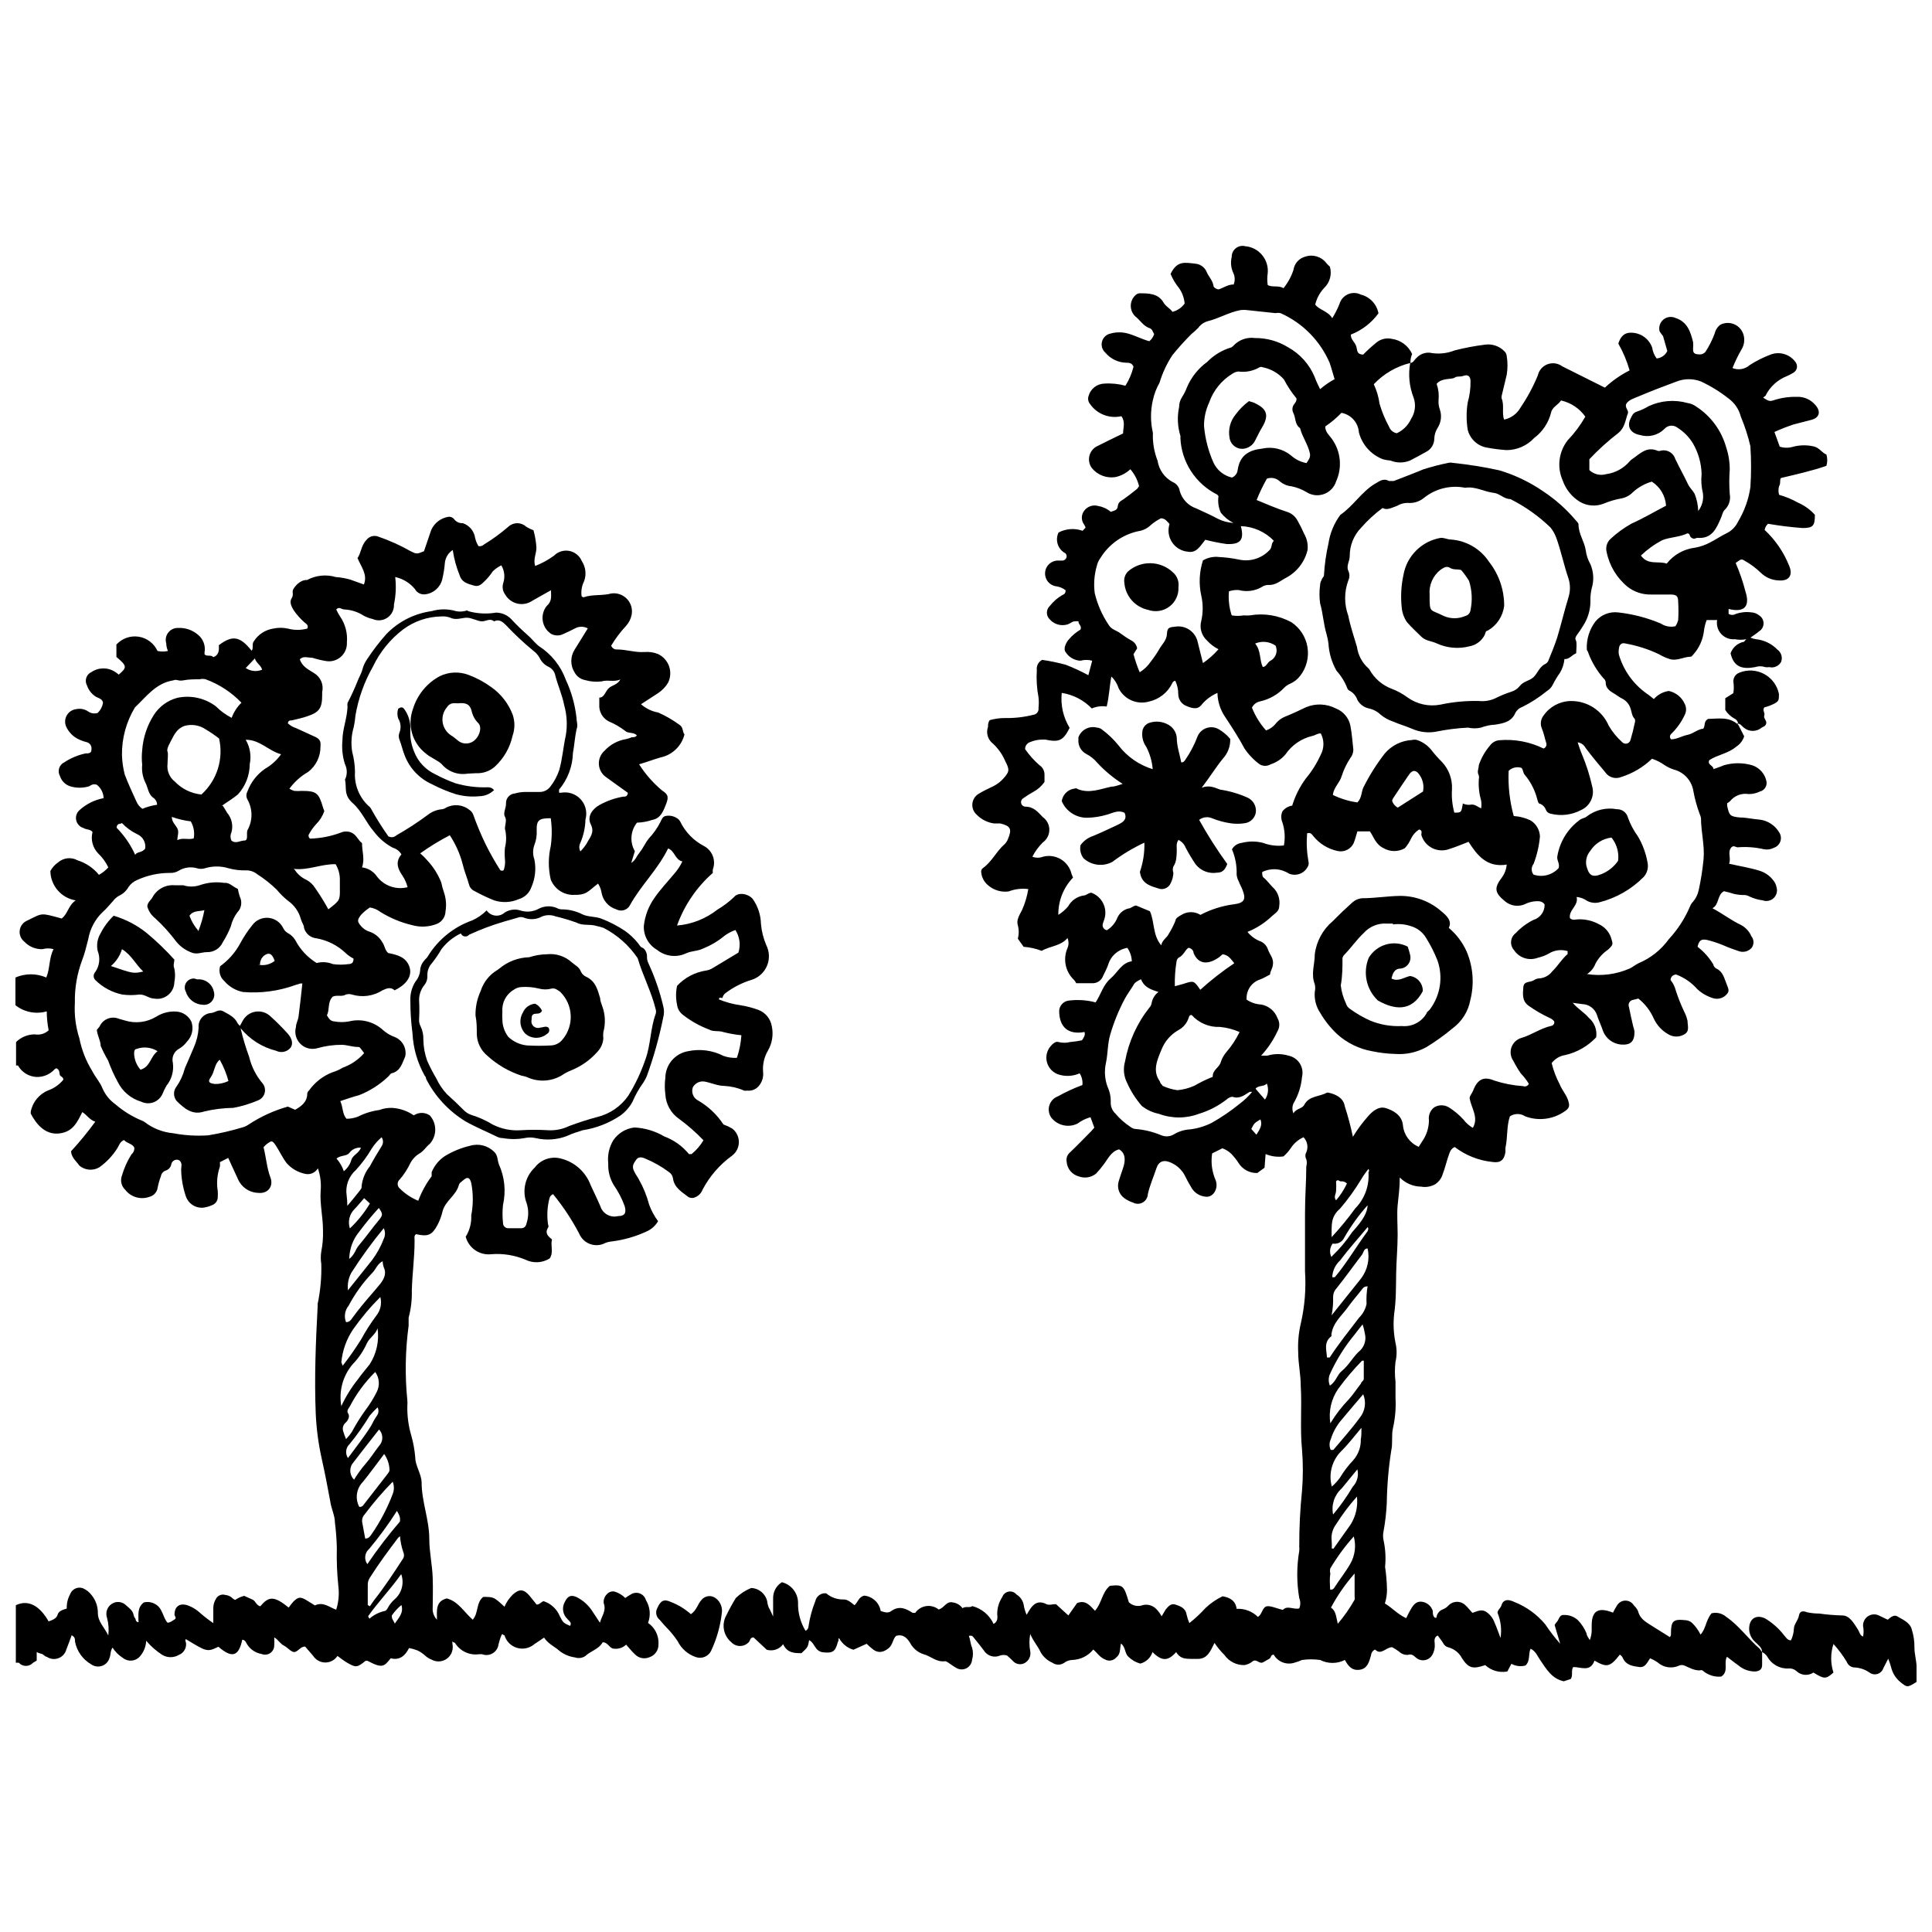 <?xml version="1.0" encoding="UTF-8"?>
<!-- Uploaded to: ICON Repo, www.iconrepo.com, Generator: ICON Repo Mixer Tools -->
<svg width="800px" height="800px" version="1.1" viewBox="144 144 512 512" xmlns="http://www.w3.org/2000/svg">
 <defs>
  <clipPath id="b">
   <path d="m148.09 280h200.91v306h-200.91z"/>
  </clipPath>
  <clipPath id="a">
   <path d="m607 571h44.902v20h-44.902z"/>
  </clipPath>
 </defs>
 <g clip-path="url(#b)">
  <path d="m148.09 403.05c2.613-1.129 5.574-1.129 8.184 0 1.016-2.426 0.676-5.137 1.918-7.508h0.004c-0.961-0.277-1.977-0.277-2.938 0-1.809 0.059-3.555-0.66-4.797-1.977-0.934-0.727-1.402-1.898-1.227-3.07 0.176-1.168 0.969-2.152 2.074-2.574 4.121-2.031 3.387-2.031 9.031-0.508 1.637-1.184 1.75-3.5 3.727-4.797-3.832-0.629-6.66-3.91-6.719-7.793 0.488-0.902 1.188-1.676 2.031-2.258 1.438-1.27 3.519-1.496 5.195-0.562 2.219 0.695 4.18 2.031 5.644 3.84 0.934-0.516 1.773-1.184 2.484-1.977-0.66-1.402-1.582-2.668-2.711-3.727-1.434-1.5-1.992-3.637-1.469-5.644-0.566-0.789-1.637-0.566-2.426-1.074-0.953-0.285-1.676-1.062-1.898-2.031s0.094-1.98 0.824-2.652c1.805-1.652 4.031-2.766 6.438-3.219-0.043-1.395-0.707-2.699-1.809-3.555-0.902-0.281-1.41 0-1.977 0.395-1.672 0.523-3.461 0.523-5.137 0-1.266-0.426-2.25-1.434-2.652-2.711-0.352-0.621-0.43-1.363-0.215-2.051 0.211-0.684 0.699-1.25 1.344-1.562 1.719-1.133 3.633-1.938 5.644-2.367 0.789 0 1.637 0 1.582-1.129v-0.004c0.109-0.859-0.453-1.664-1.297-1.859-0.625-0.145-1.227-0.355-1.809-0.621-1.562-0.652-2.832-1.859-3.555-3.387-0.465-0.977-0.426-2.117 0.102-3.059 0.527-0.941 1.477-1.57 2.551-1.684 1.121-0.23 2.285 0.016 3.219 0.676 0.719 0.469 1.605 0.594 2.426 0.34 0.73-0.695 1.227-1.605 1.41-2.598 0-1.074-1.129-1.297-1.863-1.695v0.004c-1.113-0.695-1.949-1.75-2.367-2.992-0.348-0.625-0.418-1.363-0.191-2.039 0.223-0.68 0.723-1.227 1.375-1.52 1.91-1.289 4.414-1.289 6.324 0 0.316 0.203 0.617 0.43 0.902 0.68 2.258-1.918 2.203-2.312-0.621-4.684v-3.277c1.492-1.645 3.711-2.426 5.902-2.086 2.191 0.34 4.066 1.762 4.992 3.781 0.91 0.203 1.855 0.203 2.766 0-0.285-0.641-0.438-1.332-0.453-2.035-0.293-0.977-0.094-2.039 0.535-2.844 0.625-0.809 1.605-1.262 2.629-1.219 1.887-0.094 3.742 0.531 5.191 1.75 1.414 1.113 2.109 2.91 1.805 4.684-0.027 0.188-0.027 0.379 0 0.566 0.621 0.676 1.695 0 2.312 0.734 1.582-0.566 1.523-1.977 1.469-3.16 3.613-2.766 5.644-2.371 8.691 1.469 0.566-0.734 0-1.75 0.566-2.484l0.004-0.004c1.145-1.816 3.016-3.051 5.137-3.387 1.281-0.281 2.609-0.281 3.894 0 1.684 0.453 3.453 0.453 5.137 0 0.453-0.902-0.281-1.242-0.734-1.637-1.113-0.98-2.102-2.102-2.934-3.328-0.621-1.074-1.074-2.144-0.453-3.106 0.621-0.961 0-1.523 0.395-2.312 0.395-0.789 1.863-2.598 3.668-2.484v-0.004c2.336-1.258 5.078-1.543 7.621-0.789 1.301 0.094 2.586 0.32 3.84 0.676l3.613 1.297c1.016-2.652-0.676-4.574-1.695-7 0.961-1.355 0.961-3.332 2.312-4.742l0.004 0.004c0.715-1 2.012-1.395 3.16-0.961 2.992 1.031 5.887 2.332 8.637 3.898 1.523 0.734 1.523 0.789 3.5 0l1.918-5.644v-0.004c0.848-1.879 2.59-3.199 4.629-3.5 0.574-0.047 1.133 0.211 1.469 0.68 0.539 0.691 1.383 1.07 2.258 1.016 1.723 0.566 2.984 2.047 3.273 3.84 0.16 0.801 0.469 1.566 0.902 2.258 0.535 0.09 1.082-0.078 1.469-0.453 2.289-1.402 4.461-2.988 6.492-4.742 1.312-1.191 3.316-1.191 4.629 0 0.621 0.398 1.281 0.719 1.977 0.961 0.422 1.512 0.684 3.062 0.789 4.629 0 1.582-0.902 3.047-0.34 4.856 1.766-0.691 3.434-1.602 4.969-2.711 1.059-1.082 2.59-1.562 4.078-1.281 1.484 0.285 2.731 1.297 3.316 2.691 1.031 1.574 1.262 3.539 0.621 5.309-0.629 1.234-0.867 2.633-0.676 4.008 0 0 0.395 0.34 0.508 0.281 2.426-0.848 4.969-0.34 7.394-1.016 1.527-0.211 3.062 0.332 4.125 1.449s1.523 2.68 1.238 4.195c-0.219 1.094-0.727 2.106-1.469 2.934-1.5 1.605-2.824 3.367-3.953 5.25 0.23 0.664 0.883 1.082 1.582 1.016 2.426 0 4.797 0.848 7.227 0.676v0.004c1.207-0.105 2.426 0.066 3.555 0.508 1.387 0.637 2.453 1.805 2.965 3.238 0.508 1.434 0.418 3.016-0.254 4.383-0.664 1.109-1.57 2.055-2.652 2.766l-4.516 2.934c1.293 1.141 2.875 1.902 4.57 2.203 1.992 0.887 3.887 1.984 5.644 3.273 1.016 0.621 0.734 1.863 1.297 2.539h0.004c-0.781 3.09-3.262 5.457-6.379 6.098-1.75 0.508-3.5 1.184-5.644 1.805v0.004c1.656 2.613 3.715 4.957 6.094 6.941 1.75 1.129 1.75 1.863 0.961 3.84-0.789 1.977-1.469 3.555-3.555 3.953v-0.004c-1.312 0.449-2.684 0.699-4.066 0.734-1.73 2.164-1.953 5.168-0.562 7.566l-0.961 3.106c1.184-0.734 1.41-1.805 2.031-2.484v-0.004c0.566-0.73 1.074-1.504 1.523-2.312 0.309-0.578 0.668-1.125 1.074-1.637 1.211-1.281 2.238-2.727 3.047-4.289 0.395-0.734 0.566-1.637 1.637-1.75 0.941-0.137 1.902 0.062 2.711 0.562 0.41 0.219 0.742 0.551 0.961 0.961 1.348 2.789 3.566 5.066 6.32 6.492 2.223 1.195 3.211 3.852 2.316 6.207-0.027 0.301-0.027 0.605 0 0.906-4.289 3.773-7.551 8.566-9.484 13.941 3.914-0.328 7.644-1.801 10.727-4.234 1.59-0.934 3.066-2.055 4.402-3.332 1.074-1.355 3.781-0.902 4.969 0.566h-0.004c1.348 1.922 2.094 4.203 2.148 6.547 0.168 1.945 0.645 3.852 1.41 5.644 0.867 1.719 0.934 3.731 0.184 5.504s-2.242 3.125-4.078 3.699c-2.484 0.754-4.816 1.938-6.887 3.5-0.383 0.277-0.66 0.676-0.793 1.129 0 0.566-0.961-0.453-0.961 0.566l0.004-0.004c1.809 0.742 3.707 1.258 5.644 1.527 1.637 0.254 3.242 0.672 4.797 1.242 1.875 0.711 3.227 2.367 3.559 4.344 0.465 2.199 0.105 4.492-1.02 6.438-1 1.703-1.453 3.672-1.297 5.644 0.152 1.219-0.172 2.453-0.902 3.441-0.734 1.098-2.023 1.684-3.332 1.523-0.262 0.051-0.527 0.051-0.789 0-1.645-0.723-3.402-1.141-5.195-1.238-1.75 0-3.445-0.789-5.137-1.129-1.309-0.285-2.644 0.34-3.273 1.523-0.457 1.367 0.172 2.867 1.469 3.5 2.68 1.562 4.961 3.727 6.66 6.32 0.805 0.285 1.578 0.645 2.316 1.074 1.113 0.855 1.77 2.18 1.77 3.582 0 1.406-0.656 2.731-1.77 3.586-3.277 2.363-5.965 5.457-7.848 9.031-0.336 0.879-1.004 1.59-1.863 1.977-0.582 0.312-1.281 0.312-1.863 0-1.75-1.355-3.781-2.484-4.121-4.969-0.09-0.664-0.461-1.258-1.016-1.637-1.996-1.496-4.18-2.727-6.492-3.668-0.789-0.34-1.695-0.453-2.258 0.395-0.566 0.848-1.184 1.582-0.621 2.824 0.566 1.242 0.961 1.582 1.355 2.371 1.184 2.094 2.094 4.332 2.711 6.66 0.57 1.574 1.371 3.059 2.371 4.402-0.664 1.16-1.672 2.086-2.879 2.652-2.945 1.383-6.09 2.297-9.316 2.711-0.598 0.047-1.188 0.18-1.75 0.395-1.23 0.668-2.688 0.785-4.008 0.324-1.32-0.465-2.387-1.461-2.934-2.75-1.949-3.731-4.277-7.25-6.945-10.5-0.48 0.199-0.836 0.621-0.957 1.129-0.559 2.191-0.695 4.473-0.395 6.715 0 0.34 0.34 0.676 0 1.074-0.848 1.469 0 2.203 1.074 3.106-0.453 1.637 0.508 3.445-0.621 5.023h-0.004c-1.922 1.211-4.336 1.34-6.379 0.34-2.852-1.199-5.945-1.703-9.031-1.469-3.113 0.383-6.035-1.594-6.832-4.629 1.055-1.688 1.566-3.66 1.469-5.644 0.551-2.836 0.551-5.746 0-8.582-0.34-1.355-0.902-1.75-1.918-0.902-1.016 0.848-1.184 0.848-1.355 1.41-0.734 2.824-3.668 4.234-4.348 7.055v0.004c-0.297 1.254-0.75 2.469-1.355 3.609-1.41 2.598-2.484 3.106-5.644 2.371-0.676 0.453-0.34 1.184-0.395 1.805 0 4.402-0.621 8.75-0.734 13.152v0.004c0.07 2.418-0.215 4.832-0.844 7.168v2.144c-0.891 6.551-1.004 13.184-0.34 19.758 0.039 0.469 0.039 0.941 0 1.41-0.07 2.715 0.293 5.418 1.07 8.02 0.52 1.844 0.859 3.734 1.02 5.644 0 2.312 1.637 4.348 1.695 6.719 0 5.082 2.031 9.82 2.031 14.961 0 3.387 0.789 6.832 0.902 10.273 0.113 3.445 0 5.25 0 7.902v-0.004c-0.109 1.184 0.305 2.359 1.129 3.219 0-2.371-0.453-4.856 2.598-5.644 3.047 0.789 4.516 3.555 6.887 5.644 1.582-1.805 0.848-4.516 2.766-6.039 2.824 0 2.824 0 5.644 2.598v-0.004c0.516-1.203 1.262-2.297 2.199-3.215 1.75-1.582 2.934-1.469 4.461 0.34l1.863 2.312c0.848 0 1.129-0.734 1.863-0.902h-0.004c1.949 0.641 3.519 2.106 4.293 4.008 0.902 1.75 0.961 1.75 2.711 2.539 0.566-0.961-0.34-1.297-0.734-1.863-1.188-1.125-1.484-2.894-0.734-4.348 0.789-1.637 1.582-2.144 3.219-1.41h-0.004c1.77 0.895 3.258 2.262 4.293 3.953l1.863 2.824c0.508-1.863 1.75-3.16 1.016-5.137v-0.004c-0.121-0.926 0.215-1.852 0.902-2.484 0.504-0.543 1.254-0.777 1.977-0.621 1.066 0.324 2.035 0.906 2.82 1.695 0.453-0.328 0.926-0.629 1.414-0.902 0.703-0.488 1.602-0.605 2.41-0.316 0.805 0.293 1.422 0.957 1.652 1.781 1.121 1.816 1.328 4.051 0.562 6.043 1.852 1.262 2.902 3.406 2.769 5.644 0.055 1.543-0.906 2.945-2.371 3.441-1.309 0.574-2.836 0.285-3.84-0.734-0.789-0.734-1.523-1.637-2.371-2.598v0.004c-0.852 0.828-2.039 1.223-3.219 1.07-1.184 0-1.523-1.695-2.992-1.695-0.961 1.805-3.106 2.258-4.629 3.668v0.004c-0.801 0.523-1.801 0.648-2.707 0.34-1.48-0.195-2.887-0.781-4.066-1.695-1.297-1.184-3.047-1.863-4.121-3.555l-2.598 1.75h0.004c-1.27 1.082-3 1.445-4.598 0.965-1.598-0.48-2.844-1.734-3.305-3.336 0 0-0.281 0-0.508-0.281-0.227-0.281-0.848 1.75-1.074 2.711v-0.004c-0.125 0.98-0.695 1.848-1.543 2.356-0.848 0.508-1.883 0.598-2.805 0.242h-0.789c-2.562 0.371-5.098-0.832-6.438-3.051 0 0-0.34 0-0.566-0.281-0.227-0.281 0 0.789 0 1.129h0.004c0.121 1.402-0.543 2.758-1.73 3.516-1.184 0.758-2.691 0.797-3.914 0.098-0.605-0.23-1.16-0.574-1.637-1.016-0.621-0.574-1.324-1.051-2.09-1.41-0.715-0.27-1.449-0.48-2.203-0.621-1.016 2.031-2.484 3.332-4.856 2.711-1.75 2.203-2.203 2.766-6.152 0.676h0.004c-0.172-0.031-0.344-0.031-0.512 0-2.258 1.805-2.539 1.863-4.969 0.453-0.848-0.508-1.637-1.129-2.484-1.75l0.004-0.004c-0.707 1.09-1.918 1.746-3.219 1.746-1.297 0-2.508-0.656-3.215-1.746l-2.144-2.484c-1.129 0-1.695 1.074-2.598 1.41-0.902 0.34-1.977-1.129-2.992-1.637s-1.523-1.582-2.598-2.203v0.004c0.062 0.77 0.062 1.547 0 2.316-0.051 0.773-0.473 1.48-1.133 1.895-0.66 0.41-1.477 0.484-2.199 0.191-1.582-0.262-2.977-1.184-3.836-2.539-0.34-0.566-0.508-1.184-1.297-1.242-0.961 4.461-2.711 4.969-6.324 1.863-2.992 1.41-2.992 1.41-8.637-2.031 0 0-0.281 0.508 0 0.734 0.328 1.434-0.441 2.894-1.809 3.441-1.371 0.82-3.086 0.82-4.457 0-1.582-1.035-3.004-2.289-4.234-3.727-0.07 1.547-0.668 3.019-1.695 4.18-1.172 1.305-3.16 1.453-4.516 0.336-1.09-0.691-2.016-1.617-2.707-2.707-0.621 0.902-0.453 1.863-0.789 2.711l-0.004-0.004c-0.281 1-1.031 1.797-2.012 2.133-0.98 0.34-2.062 0.176-2.898-0.438-2.195-1.277-3.738-3.438-4.234-5.926 0-0.676 0-1.297-0.902-1.75-0.453 1.242-0.902 2.539-1.41 3.781-0.285 1.062-1.066 1.926-2.102 2.305-1.031 0.383-2.184 0.238-3.094-0.387-0.508 0-0.848-0.734-1.469-0.789h0.004c-0.414-0.105-0.809-0.258-1.188-0.453v2.258l-0.961 0.566c-0.48 0.535-1.168 0.844-1.891 0.844-0.719 0-1.406-0.309-1.891-0.844h-0.789v-15.242c3.555-1.695 6.547 0.508 8.691 4.289 0.961-0.34 2.09-0.734 2.371-1.75s1.41-1.355 2.426-1.637h0.004c-0.051-1.336 0.262-2.664 0.902-3.836 0.504-1.34 1.977-2.039 3.332-1.582 0.941 0.395 1.762 1.039 2.367 1.863 1.062 1.309 1.641 2.941 1.641 4.629 0 2.426 1.637 3.727 2.766 6.039 0.199-1.566 0.082-3.16-0.34-4.684-0.473-1.363 0.039-2.875 1.242-3.672 1.203-0.82 2.824-0.652 3.84 0.398 0.848 0.734 1.75 1.355 1.977 2.539h-0.004c0.086 0.375 0.262 0.723 0.508 1.016 0 0 0 0.848 0.789 0.902 0-1.918-0.395-3.894 1.41-5.25h0.004c0.992-0.246 2.043-0.105 2.934 0.395 2.09 1.074 2.031 3.5 3.332 4.969 0.734 0 1.184-0.453 1.863-0.848 0.676-0.395 0-0.848 0-1.297 0-2.371 1.637-3.219 3.84-2.312v-0.004c1.129 0.461 2.164 1.133 3.047 1.977 1.078 0.934 2.207 1.801 3.387 2.598v-4.008c0.008-0.836 0.242-1.656 0.676-2.371 0.457-0.945 1.547-1.402 2.543-1.074 0.754 0.066 1.457 0.406 1.973 0.961 0.184 0.152 0.395 0.27 0.621 0.34 0.723-0.496 1.527-0.859 2.371-1.074l2.258 1.016c0.789 0.395 1.016 1.582 2.031 1.75 2.258-2.766 3.727-2.711 7.508 0.34h0.004c0.363-0.531 0.758-1.039 1.184-1.523 1.355-1.355 1.918-1.41 3.668-0.34l2.09 1.297c2.203-1.074 3.84 0.508 5.644 1.129v0.004c0.641-2.023 0.836-4.164 0.566-6.266-0.348-3.359-0.48-6.734-0.395-10.105-0.055-2.246-0.223-4.488-0.508-6.719 0-1.863-0.961-3.613-1.242-5.644-0.676-3.727-1.41-7.453-2.258-11.289-0.871-3.898-1.398-7.867-1.582-11.855-0.395-9.539 0-19.078 0.508-28.621-0.012-0.188-0.012-0.375 0-0.562 0.734-3.469 1.055-7.012 0.961-10.555-0.18-1.105-0.18-2.231 0-3.332 0.367-1.859 0.52-3.754 0.449-5.644 0-3.5-0.848-6.887-0.621-10.332 0.195-2.043-0.055-4.102-0.734-6.039-0.676 1.156-2.019 1.75-3.328 1.469-1.93-0.387-3.676-1.398-4.969-2.879-1.129-1.469-1.863-3.16-2.879-4.684s-1.184-1.129-2.312-0.395v-0.004c-0.336 0.266-0.641 0.57-0.906 0.902 0.676 2.711 0.902 5.644 1.805 7.961 0.902 2.312-0.566 4.461-3.332 4.121h0.004c-2.297-0.094-4.34-1.5-5.25-3.613l-2.598-5.644-2.199 1.129c0.035 0.395 0.035 0.793 0 1.184-0.73 2.082-0.926 4.316-0.566 6.492 0.035 0.473 0.035 0.941 0 1.414 0.074 0.977-0.5 1.891-1.41 2.258-0.836 0.391-1.734 0.641-2.652 0.734-1.98 0.074-3.777-1.168-4.402-3.051-0.777-2.293-1.195-4.691-1.242-7.113 0-0.676 0.34-1.469-0.281-2.203-0.621-0.734-2.09-0.34-2.312 0.789l-0.004 0.004c-0.145 0.84-0.758 1.523-1.578 1.75-0.625 0.246-1.078 0.805-1.188 1.469-0.363 0.953-0.645 1.934-0.848 2.934-0.137 1.242-1.039 2.262-2.258 2.543-2.316 0.816-4.894 0.039-6.379-1.922-1.008-0.957-1.34-2.426-0.844-3.727 0.574-1.992 1.43-3.891 2.539-5.644 0.527-0.418 0.805-1.078 0.734-1.75-0.453-1.074-1.977-1.129-2.711-2.031-1.074 0.453-1.297 1.355-1.695 2.031-1.25 2.043-2.902 3.809-4.852 5.195-1.684 1-3.816 0.82-5.309-0.453-0.734-1.129-2.031-1.977-2.203-3.781h0.004c2.289-2.492 4.438-5.113 6.434-7.848-1.582-0.508-2.258-1.863-3.445-2.539-1.355 2.652-2.426 5.191-6.039 5.644-3.613 0.453-6.039-2.199-7.621-5.25v-0.508c0.484-2.547 2.227-4.672 4.629-5.644 1.566-0.562 2.953-1.539 4.008-2.824 0-0.848-0.848-0.789-0.961-1.355s0-1.297-0.902-1.695l-0.453 0.281 0.004 0.004c-1.215 1.328-2.941 2.07-4.742 2.035-2.074-0.078-3.961-1.234-4.969-3.051h-0.508v-6.211 0.004c1.328-1.301 3.109-2.031 4.969-2.035 1.324 0.238 2.684-0.16 3.668-1.07-0.324-1.656-0.492-3.34-0.508-5.023-2.867 0.824-5.957 0.215-8.297-1.637zm106.75 59.16c0.867-2.324 2.066-4.512 3.555-6.492v-1.074c0.699-1.723 1.898-3.195 3.445-4.234 2.074-1.277 4.344-2.211 6.715-2.766 2.285-0.688 4.762-0.059 6.438 1.637 1.016 1.016 0.789 2.258 1.242 3.332 1.504 3.348 1.879 7.09 1.07 10.668-0.18 1.594-0.18 3.203 0 4.801-0.016 0.379 0.129 0.746 0.398 1.016 0.266 0.266 0.637 0.41 1.016 0.395h3.387c0.902 0 1.297-0.566 1.469-1.41h-0.004c0.543-1.691 0.543-3.508 0-5.195-1.266-3.305-0.422-7.047 2.148-9.484 1.609-2.133 4.359-3.07 6.941-2.371 3.609 0.898 6.543 3.519 7.848 7 0.848 1.863 1.75 3.668 2.598 5.644h-0.004c0.625 1.973 2.684 3.113 4.688 2.598 1.805 0 2.258-0.848 1.75-2.652-0.727-2.004-1.715-3.902-2.938-5.644-1.008-1.703-1.5-3.668-1.41-5.644-0.246-2.121 0.211-4.262 1.301-6.098 1.281-1.922 3.348-3.184 5.644-3.445 2.785 0.141 5.496 0.957 7.902 2.371 2.559 0.957 4.816 2.574 6.547 4.688h0.676c1.266-1.027 2.336-2.269 3.164-3.668-1.977-2.066-4.133-3.957-6.438-5.648-2.176-1.488-3.531-3.91-3.668-6.547-0.188-1.441-0.188-2.902 0-4.348 0.031-3.488 2.547-6.457 5.984-7.055 3.191-0.688 6.523-0.25 9.426 1.242 1.141 0.406 2.348 0.578 3.559 0.508 0.656-1.934 1.055-3.945 1.184-5.984-1.617-0.164-3.223-0.445-4.797-0.848-1.297-0.453-2.652 0-3.781-0.676h-0.004c-2.523-0.949-4.883-2.281-6.996-3.953-0.812-0.641-1.34-1.57-1.469-2.594-0.355-1.656-0.355-3.371 0-5.023 2.043-2.191 4.769-3.625 7.734-4.066 0.555-0.086 1.094-0.277 1.578-0.562l6.941-4.176 0.004-0.004c0.637-2.012 0.348-4.203-0.793-5.984-1.004 0.352-1.957 0.844-2.82 1.469-1.691 1.418-3.598 2.562-5.644 3.387-1.523 0.789-3.16 0.621-4.684 1.355h-0.004c-2.516 1.156-5.469 0.781-7.621-0.961-2.246-1.293-3.594-3.727-3.5-6.32 0.289-2.684 1.262-5.25 2.824-7.453 1.523-2.203 3.387-4.176 5.137-6.266 0.906-1.016 1.668-2.156 2.258-3.387-1.977-0.453-1.977-2.766-3.781-3.445-2.766 5.644-7.168 9.711-10.105 15.016v0.004c-0.324 0.633-0.891 1.109-1.57 1.32-0.68 0.211-1.414 0.145-2.043-0.191-2.09-0.633-3.629-2.414-3.949-4.574-0.148-0.805-0.453-1.574-0.902-2.258-2.824 2.144-2.934 3.106-6.887 2.992h-0.004c-2.512-0.133-4.719-1.723-5.644-4.062-0.68-2.918-0.68-5.949 0-8.863 0.348-2.453 0.348-4.941 0-7.394-3.16 0-3.781 0.508-3.727 3.273h0.004c0.074 1.309-0.141 2.617-0.621 3.836-0.438 1.227-0.438 2.562 0 3.785 0.512 2.484 0.234 5.07-0.793 7.394-0.535 1.527-1.773 2.707-3.328 3.16-2.055 0.895-4.359 1.016-6.492 0.34-1.801-0.719-3.555-1.547-5.25-2.484-0.684-0.289-1.199-0.871-1.41-1.582-0.508-1.863-1.297-3.668-1.75-5.644-0.711-2.688-1.855-5.242-3.387-7.562-2.727 1.414-5.348 3.016-7.848 4.797 0.754 0.637 1.449 1.336 2.09 2.09 1.496 1.652 2.684 3.566 3.5 5.644 0.18 0.898 0.426 1.785 0.73 2.652 0.535 1.598 0.672 3.305 0.398 4.969-0.039 1.453-0.922 2.758-2.258 3.328-2.106 0.84-4.426 0.957-6.606 0.34-2.977-0.703-5.816-1.887-8.41-3.5-0.812-0.617-1.762-1.023-2.769-1.184-0.863 0.559-1.66 1.223-2.367 1.973-0.961 1.297-1.074 1.695 0 2.934v0.004c0.602 0.727 1.406 1.258 2.312 1.523 1.41 0.484 2.598 1.469 3.332 2.766 0.676 0.902 0.676 2.144 1.582 2.879 2.371 0.453 4.797 1.074 5.644 3.727s-1.242 4.856-3.953 6.152c-1.074-1.016-2.203-0.453-3.219 0-2.398 1.535-5.344 1.949-8.07 1.129-0.531-0.176-1.105-0.176-1.637 0-1.129 0.676-2.426 0-3.5 0.566-1.41 1.469-0.734 3.445-1.523 4.91 0.508 0.902 0.961 1.582 1.977 1.637h-0.004c1.289 0.238 2.609 0.238 3.894 0 3.211-0.809 6.609 0.062 9.031 2.312 0.895 0.789 1.93 1.402 3.051 1.809 2.059 0.805 3.246 2.965 2.82 5.137-0.789 1.695-1.184 3.84-3.5 4.461-0.395 0-0.676 0.621-1.016 0.902-2.219 2.113-4.824 3.781-7.676 4.91-1.695 0.453-3.332 1.016-5.023 1.582 0.734 1.582 0.508 3.387 1.637 4.684 1.043 0.004 2.074-0.188 3.047-0.566 1.77-0.898 3.68-1.492 5.644-1.75 1.117-0.426 2.309-0.617 3.5-0.562 2.027 0.141 3.977 0.82 5.644 1.977 1.281-0.863 2.957-0.863 4.234 0 1.941 2.148 1.941 5.414 0 7.562-1.016 0.789-1.637 1.977-2.824 2.598h0.004c-0.945 0.586-1.723 1.402-2.258 2.371-0.742 1.586-1.691 3.066-2.824 4.402-0.379 0.301-0.602 0.758-0.602 1.242s0.223 0.941 0.602 1.242c1.391 1.383 3.039 2.477 4.856 3.219zm-7.848-96.527c1.129 0.453 1.637 0 2.203-0.395v-0.004c2.816-1.598 5.531-3.371 8.129-5.305 1.098-0.879 2.434-1.406 3.836-1.523 0.367-0.051 0.715-0.188 1.016-0.395 1.996-1.078 4.441-0.855 6.211 0.562 0.469 0.289 0.824 0.727 1.016 1.242 0.961 2.711 2.074 5.371 3.332 7.961 1.16 2.32 2.441 4.582 3.836 6.773 0 0 0.453 0.34 0.902 0h0.004c0.332-0.922 0.449-1.906 0.336-2.879-0.094-1.016-0.094-2.035 0-3.051 0.418-1.648 0.418-3.375 0-5.023 0-1.129 0.566-2.258 0-3.219-0.566-0.961 0.34-2.258 0.281-3.5l0.004 0.004c-0.066-1.383 0.988-2.562 2.371-2.656 0.809-0.23 1.641-0.363 2.481-0.395h3.953c1.152 0.043 2.25-0.484 2.934-1.41 1.035-1.324 1.836-2.812 2.371-4.402 0.848-3.047 1.074-6.211 1.75-9.258 0.434-2.656 0.281-5.371-0.449-7.961-0.508-2.598-1.637-5.137-2.312-7.676h-0.004c-0.156-1.043-0.809-1.949-1.75-2.43-1.105-0.492-1.988-1.375-2.484-2.481-0.43-0.73-1.004-1.367-1.691-1.863-2.531-2.086-4.926-4.328-7.168-6.719-0.848-0.848-1.805-1.695-3.16-1.016-1.074-0.902-2.144 0-3.219 0s-2.711-0.961-4.008-0.961c-1.297 0-2.879 0.734-4.348 0-0.793-0.297-1.641-0.414-2.484-0.336-3.625 0.066-7.141 1.27-10.047 3.441-3.422 2.606-6.172 5.992-8.016 9.879-2.293 4.023-3.859 8.418-4.629 12.984-0.082 1.023-0.23 2.043-0.453 3.047-0.629 2.125-0.762 4.363-0.395 6.547 0.457 1.715 0.703 3.477 0.734 5.25-0.234 3.394 1.07 6.711 3.555 9.031 0.309 0.223 0.559 0.516 0.734 0.848 1.391 2.508 2.918 4.941 4.574 7.281zm-44.652 34.375c2.207-1.586 4.019-3.648 5.309-6.039 0.922-1.715 2-3.34 3.219-4.856 0.988-1.336 2.598-2.062 4.25-1.926 1.656 0.141 3.121 1.125 3.875 2.602 0.262 0.59 0.695 1.082 1.242 1.414 0.844 0.438 1.551 1.102 2.035 1.918 1.305 2.484 3.254 4.57 5.644 6.039 1.422-0.375 2.926-0.273 4.289 0.285 1.387 0.199 2.793 0.199 4.176 0 0.902 0 1.355-0.508 1.297-1.469h0.004c-0.742-0.371-1.426-0.848-2.031-1.41-2.148-2.062-4.859-3.438-7.793-3.953-1.543-0.148-2.84-1.219-3.273-2.711 0-0.789-0.621-1.523-0.848-2.371-0.523-1.965-1.723-3.68-3.387-4.852-1.098-0.871-2.102-1.855-2.992-2.938-1.586-1.543-3.328-2.926-5.191-4.121-0.812-0.66-1.832-1.02-2.879-1.016-1.602 0.055-3.199-0.137-4.742-0.562-2.023-0.617-4.184-0.617-6.211 0-0.695 0.219-1.445 0.219-2.144 0-1.641-0.473-3.402-0.227-4.856 0.676-0.695 0.41-1.504 0.609-2.312 0.566-2.981-0.012-5.926 0.621-8.637 1.859-0.938 0.383-1.742 1.027-2.316 1.863-0.59 1.047-1.5 1.879-2.594 2.371-0.57 0.332-1.07 0.773-1.469 1.301-0.961 1.016-1.805 2.144-2.879 3.047-1.949 1.906-3.25 4.371-3.727 7.055-0.508 1.977-0.961 3.953-1.637 5.644-1.352 3.609-2.004 7.441-1.918 11.293-0.191 3.168 0.211 6.348 1.184 9.371 0.613 3.098 1.777 6.062 3.445 8.746 0.789 1.582 2.031 2.879 2.652 4.461 0.73 1.719 1.922 3.203 3.445 4.289 2.102 1.82 4.484 3.289 7.055 4.348 0.266 0.09 0.512 0.223 0.734 0.395 2.176 1.668 4.777 2.688 7.508 2.938 3.066 0.582 6.195 0.773 9.312 0.562 3.109-0.512 6.184-1.23 9.203-2.144 0.547-0.156 1.062-0.402 1.523-0.734 3.199-2.102 6.703-3.703 10.387-4.742l1.918 0.848c1.805-1.016 3.219-2.144 3.219-4.348 0-0.281 0.34-0.676 0.566-0.902h-0.004c1.539-2.113 3.656-3.742 6.098-4.684 0.973-0.289 1.906-0.707 2.766-1.242 2.18-0.773 4.125-2.094 5.644-3.84-1.129-1.523-1.129-1.637-1.695-1.637-1.41 0-2.711-0.508-4.121-0.566h0.004c-2.234-0.016-4.457 0.289-6.606 0.906-1.594 0.449-3.309 0.004-4.477-1.168-1.172-1.172-1.621-2.883-1.168-4.477 0-0.902 0.566-1.805 0.676-2.711 0.395-2.934 0.676-5.644 1.016-8.805h-0.508l-1.297 0.395c-4.457 1.625-9.215 2.262-13.941 1.863-1.918-0.379-3.648-1.395-4.914-2.879-1.133-0.973-1.578-2.527-1.129-3.953zm46.402-103.08v0.004c0.277 2.41 0.164 4.848-0.34 7.223 0.066 1.391-0.598 2.715-1.75 3.496-1.148 0.785-2.625 0.914-3.894 0.344-0.805-0.18-1.582-0.465-2.312-0.848-1.566-1.023-3.379-1.605-5.25-1.691-0.676 0-1.297-0.848-2.09 0 0.285 0.648 0.625 1.27 1.016 1.863 1.387 2.012 2.027 4.449 1.809 6.887 0.078 1.457-0.52 2.875-1.625 3.832-1.102 0.961-2.586 1.359-4.019 1.078-1.188-0.203-2.356-0.484-3.5-0.848-1.184 0-2.371-0.566-3.332 0.395 0.621 1.977 2.371 2.766 3.781 3.668 1.734 1.031 2.602 3.062 2.144 5.027v0.789c0 3.613-0.848 4.574-4.008 5.644-1.297 0.453-2.711 0.734-4.062 1.074-0.453 0-0.961 0-1.016 0.789 0.613 0.566 1.348 0.992 2.144 1.242l4.684 2.144c1.523 0.621 1.977 1.242 1.805 2.766h0.004c0.027 2.629-1.188 5.117-3.273 6.719-1.953 1.117-3.644 2.641-4.969 4.457 0.41 0.238 0.844 0.426 1.297 0.566 0.66 0.055 1.32 0.055 1.977 0 3.953 0 4.516 0.566 5.644 4.402l0.34 0.961c-0.473 1.34-1.246 2.555-2.258 3.555-0.758 0.836-1.402 1.766-1.918 2.766 0 0.34 0 0.676 0.395 0.961 2.777-0.074 5.523-0.609 8.129-1.582 0.914-0.406 1.961-0.406 2.879 0 1.355 0.621 1.75 2.09 2.766 2.766 0 2.203 0.789 4.234 0 6.434v0.004c1.633 0.203 3.098 1.109 4.008 2.484 1.902 2.445 5.07 3.531 8.07 2.766-0.277-1.086-0.734-2.117-1.355-3.051-1.242-1.75-1.977-3.668-0.281-5.644-0.5-0.852-1.309-1.477-2.258-1.75-1.973-1.039-3.688-2.504-5.023-4.289-2.09-2.371-3.16-5.363-5.644-7.562-2.484-2.203-1.523-4.062-2.031-6.211 0.633-1.281 0.633-2.785 0-4.062-0.648-2.023-0.879-4.156-0.68-6.269 0-2.992 1.184-5.644 1.355-8.918-0.062-0.355-0.062-0.719 0-1.07 0.965-1.836 1.832-3.719 2.598-5.644 0.395-1.074 1.074-2.144 1.355-3.273v-0.004c0.266-0.988 0.707-1.926 1.297-2.766 1.531-2.32 3.231-4.527 5.082-6.606 3.199-3.297 7.414-5.422 11.965-6.039 2.102-0.625 4.336-0.625 6.438 0 0.723 0.156 1.477 0.156 2.199 0 0.34 0 0.789-0.395 1.016 0 2.406 0.676 4.934 0.812 7.394 0.395 1.512 0.008 2.953 0.617 4.008 1.695 1.391 1.508 2.863 2.938 4.406 4.289 1.074 0.902 1.863 2.031 2.934 2.879 3.316 2.121 5.836 5.277 7.168 8.977 1.488 3.191 2.441 6.606 2.824 10.105 0 0.961 0.453 1.918 0 2.992-0.453 2.09-0.566 4.234-0.961 6.324v-0.004c-0.094 3.539-1.387 6.945-3.668 9.652v0.734c0 0.227 0.902 0 1.355 0 1.801-0.066 3.527 0.73 4.644 2.148 1.117 1.418 1.488 3.285 1 5.019-0.055 2.137-0.516 4.246-1.355 6.211-0.371 0.707-0.371 1.551 0 2.258 0.617-0.617 1.164-1.301 1.637-2.031 0.789-1.582 2.258-2.879 1.129-5.137-1.129-2.258 0.676-4.234 2.312-5.137h0.004c1.949-1.082 4.066-1.828 6.266-2.203 0.566 0 1.129 0 1.242-1.016l-5.644-4.062v-0.004c-1.18-0.758-1.934-2.027-2.031-3.426-0.102-1.402 0.465-2.766 1.52-3.684 1.488-1.621 3.477-2.695 5.648-3.051 0.543-0.113 1.07-0.285 1.578-0.508 0.395 0 1.074 0 1.297-0.508-0.848-0.902-2.258-0.395-3.106-1.184h0.004c-1.316-1.012-2.758-1.848-4.289-2.484-1.691-0.848-2.695-2.633-2.543-4.516v-1.805c1.355 0 1.582-1.637 2.484-2.484 0.902-0.848 2.258-0.848 3.106-2.312-1.805 0.734-3.387 0-5.023 0.508v-0.004c-1.438 0.18-2.898 0.062-4.293-0.34-1.195-0.219-2.231-0.965-2.82-2.031-1.168-1.844-1.168-4.195 0-6.039l3.5-5.644c-1.059-0.574-2.332-0.574-3.387 0-1.016 0.508-1.977 1.016-3.047 1.469l-0.004-0.004c-1.023 0.543-2.25 0.543-3.273 0-1.18-0.773-1.984-2.004-2.219-3.398-0.234-1.391 0.117-2.816 0.977-3.938 1.469-1.297 1.242-2.484 1.184-4.234l-4.91 2.766h0.004c-1.16 0.805-2.602 1.082-3.973 0.773-1.375-0.312-2.555-1.188-3.254-2.41-0.652-0.875-0.84-2.008-0.508-3.047 0.52-1.562 0.336-3.273-0.508-4.688-0.832 0.402-1.598 0.938-2.258 1.582-0.566 0.848-1.211 1.641-1.922 2.371-0.902 0.848-1.637 1.863-3.106 1.41-1.469-0.453-3.16-0.734-3.781-2.766-0.871-2.137-1.477-4.375-1.805-6.66-1.172 0.758-1.938 2-2.09 3.387-0.117 1.445-0.344 2.879-0.676 4.289-0.488 2.176-2.301 3.809-4.516 4.066-1.129 0.156-2.234-0.41-2.766-1.414-1.328-1.605-3.156-2.723-5.195-3.16zm-63.109 60.289c-0.008-0.652-0.297-1.27-0.789-1.691-1.637-1.016-1.582-2.879-2.371-4.289v-0.004c-0.676-1.441-0.949-3.043-0.793-4.629-0.137-1.273-0.137-2.562 0-3.836 0.234-3.336 1.301-6.559 3.106-9.371 1.434-2.227 3.648-3.84 6.211-4.516 3.57-0.766 7.301 0.059 10.215 2.258 1.227 1.227 2.637 2.258 4.18 3.047 0.551-1.516 1.438-2.887 2.598-4.008-2.652-2.762-5.894-4.887-9.484-6.207-0.539-0.137-1.102-0.137-1.637 0-1.41 0-2.879 0-4.289 0.281s-1.695-0.395-2.652 0c-4.629 0.734-7.113 4.289-10.16 7.168h-0.004c-2.316 3.828-3.512 8.227-3.441 12.703 0.055 1.715 0.301 3.418 0.73 5.078 0.902 2.426 2.031 4.797 3.106 7.168 0.328 0.785 0.875 1.453 1.582 1.922 1.246-0.52 2.555-0.879 3.894-1.074zm11.797-2.766c2.008-1.836 3.496-4.172 4.309-6.769 0.812-2.598 0.926-5.367 0.32-8.02-1.133-0.887-2.32-1.695-3.555-2.426-1.656-1.121-3.723-1.453-5.644-0.906-2.371 0.902-2.934 2.934-3.953 4.742-0.34 0.621-0.734 1.582-0.508 2.09 0.227 0.508 0 2.144 0 3.219-0.227 1.789 0.5 3.566 1.918 4.684 1.879 1.969 4.406 3.191 7.113 3.445zm5.644 3.047 1.129 1.863c1.219 1.438 1.645 3.383 1.129 5.195-0.324 0.676-0.324 1.465 0 2.144 1.129 0.961 2.312 0 3.445 0 1.129 0 0.453-1.863 0.789-2.711 1.441-2.539 1.441-5.644 0-8.184-0.352-0.652-0.352-1.438 0-2.09 0.898-2.449 2.535-4.559 4.688-6.039 1.672-0.957 3.113-2.269 4.231-3.84-3.332-0.902-5.644-3.894-9.371-3.84l0.004 0.004c1.141 1.938 1.523 4.231 1.07 6.434-0.012 2.965-1.117 5.816-3.106 8.016-1.41 1.188-2.82 1.977-4.289 3.047zm19.023 16.934v0.004c0.738 1.16 1.797 2.082 3.051 2.652 0.973 0.508 1.793 1.266 2.371 2.203 1.27 1.812 2.438 3.699 3.5 5.644 3.047-2.371 3.106-2.371 3.047-5.644v-2.539-0.004c-0.051-1.336-0.438-2.637-1.129-3.781-3.953-0.055-7.227 1.695-11.121 1.242zm28.227 176.46v0.004c-0.289 0.152-0.555 0.34-0.793 0.562-2.652 3.5-5.25 7-7.562 10.668-0.352 0.559-0.531 1.207-0.508 1.863v5.305l0.566 0.34c0.395-0.566 0.734-1.129 1.129-1.637 2.711-3.445 5.137-7.113 7.508-10.781h-0.004c0.375-0.434 0.504-1.031 0.34-1.582-0.586-1.594-0.93-3.269-1.016-4.965zm-14.621-25.57c0.562-0.57 1.074-1.195 1.523-1.863 1.043-1.953 2.211-3.84 3.5-5.644 1.191-1.551 2.231-3.215 3.106-4.965 0.879-1.703 0.727-3.754-0.395-5.309-2.727 2.695-5.012 5.801-6.773 9.203-0.281 0.453-0.902 1.074-0.395 1.805 0.508 0.734 0 1.805-0.676 2.426l-0.004 0.004c-0.672 0.562-0.922 1.488-0.621 2.312 0.207 0.691 0.453 1.371 0.734 2.031zm-1.297-8.637c1.188-2.578 2.684-5.004 4.457-7.223 0.961-1.355 2.09-2.652 3.106-3.953 1.82-2.824 2.559-6.211 2.09-9.539-0.566 1.695-2.09 2.426-2.824 3.953v-0.004c-0.941 2.094-2.238 4.004-3.84 5.644-2.57 3.07-3.644 7.125-2.934 11.066zm11.008-38.5c-1.41 0.676-1.805 2.144-2.766 3.106l-0.004 0.004c-2.477 2.594-4.586 5.519-6.266 8.691-0.996 1.219-1.254 2.883-0.676 4.348 0.902 0 1.297-0.566 1.637-1.074 1.637-2.258 3.445-4.402 5.25-6.492 0.734-0.848 1.469-1.695 2.144-2.539 0.676-0.848 1.863-2.539 1.016-4.289-0.211-0.582-0.324-1.191-0.336-1.809zm-10.613 27.715v0.004c1.781-2.277 3.441-4.652 4.965-7.113 1.152-2.121 2.457-4.156 3.898-6.094 1.16-1.398 1.582-3.266 1.129-5.027-2.652 2.648-5.07 5.519-7.227 8.582-1.742 2.594-2.812 5.582-3.106 8.691 0 0 0.113 0.285 0.34 0.906zm13.266 30.715c-2.672 2.731-5.16 5.633-7.453 8.691-0.523 0.559-0.754 1.332-0.621 2.09l0.789 4.289c0.961 0 1.297-0.621 1.637-1.074h0.004c2.309-3.332 4.207-6.934 5.644-10.723 0.418-1.051 0.418-2.223 0-3.273zm-8.863 6.66c0.445 0.086 0.898-0.117 1.129-0.508l6.492-8.355s0.508-0.676 0.395-0.961c-0.047-1.5-0.539-2.953-1.41-4.176-1.918 2.539-3.727 5.023-5.644 7.394-1.727 1.758-2.117 4.43-0.961 6.606zm-3.16-79.762c1.242-1.469 2.09-2.484 2.879-3.5s0.961-1.129 0.902-1.695c0.203-1.945 0.969-3.789 2.199-5.305 0.961-1.805 2.031-3.555 3.106-5.305v-0.004c0.492-0.715 0.492-1.656 0-2.371-1.031 0.875-1.926 1.906-2.652 3.051-1.188 2.023-2.586 3.918-4.176 5.644-1.918 1.691-2.836 4.246-2.43 6.773 0.117 0.898 0.172 1.805 0.172 2.707zm0 22.578 6.547-8.184v-0.004c1.293-1.727 2.34-3.625 3.106-5.644 0.434-0.891 0.434-1.93 0-2.82-3.098 3.754-5.965 7.695-8.582 11.797-0.766 1.395-1.082 2.992-0.902 4.574zm1.637 50.238c0.906-1.535 1.945-2.988 3.106-4.344 1.355-1.523 2.426-3.273 3.668-4.856 1.152-1.219 1.152-3.129 0-4.348-2.426 3.106-4.856 6.152-7.168 9.203-0.777 1.34-0.547 3.035 0.562 4.117zm12.477 25.008c-2.824 3.953-5.984 7.227-8.582 10.895 0 0 0 0.281 0.34 0.676v0.004c1.145-1.004 2.523-1.699 4.008-2.035 0.395 0 0.734-0.566 0.961-1.016h-0.004c0.422-0.734 0.957-1.402 1.582-1.977 1.988-1.637 2.734-4.348 1.863-6.773zm-13.605-83.77c1.469-1.129 1.637-2.484 2.484-3.5 1.918-2.258 3.613-4.684 5.644-7.113 0.789-1.074 0.734-1.41-0.281-2.879h-0.004c-1.816 1.98-3.531 4.051-5.137 6.211-1.707 2.047-2.66 4.613-2.707 7.281zm-54.078-108.72c0.254-1.621-0.633-3.207-2.144-3.84-1.504-0.727-2.863-1.719-4.008-2.934-0.566 0.34-1.355 0-1.41 1.242h-0.004c2.051 2.078 3.715 4.508 4.91 7.168 0.512-0.902 1.75-0.449 2.656-1.637zm66.723 175.5c-2.223 3.508-4.676 6.863-7.34 10.051-1.215 1.008-1.438 2.785-0.508 4.062 2.664-3.926 5.547-7.695 8.637-11.289 0.168-1.301-0.281-1.863-0.789-2.824zm-5.137-27.434c-0.738 0.695-1.434 1.43-2.09 2.203-1.59 2.621-3.363 5.129-5.305 7.508-1.051 0.957-1.242 2.543-0.453 3.723 2.144-2.934 4.348-5.644 6.152-8.582v0.004c0.438-0.926 0.945-1.812 1.523-2.652 0.473-0.645 0.539-1.496 0.172-2.203zm-48.719-150.78c0.285-1.551 0.004-3.152-0.789-4.516-1.711-0.207-3.398-0.602-5.023-1.184 0 1.355 0.961 2.09 1.469 3.047 0.508 0.961 0 2.031 0 3.106 1.523-0.734 2.766 0 4.344-0.453zm45.16 95.344c-0.961 1.074-1.695 2.031-2.539 2.879-1.355 1.34-1.836 3.328-1.242 5.137 2.062-1.945 3.852-4.168 5.305-6.606zm-5.644-6.941c1.145-0.824 1.961-2.023 2.316-3.387 0.508-1.184 1.918-1.582 2.484-3.047v-0.004c-1.184-0.113-2.344 0.402-3.051 1.355-0.734 0.961-2.258 0.566-3.445 1.523h0.004c0.934 1.039 1.629 2.273 2.031 3.613zm-22.578-54.98v-0.004c1.57 0.406 3.242 0.051 4.516-0.957-0.676-1.977-1.523-2.371-2.879-1.355-0.668 0.605-1.039 1.469-1.016 2.371zm-3.16-78.578c1.277 0.875 2.914 1.047 4.344 0.449-0.281-1.184-1.582-1.75-1.918-2.992zm39.516 253.23c1.074-1.582 2.371-2.824 1.75-4.91h-0.004c-0.977 0.789-1.832 1.723-2.539 2.766-0.113 0.957 0.508 1.355 0.789 2.199z"/>
 </g>
 <path d="m610.98 581.82v3.387c0 1.129-0.621 1.637-1.75 1.75-1.699 0.043-3.356-0.562-4.629-1.691-1.016-0.676-1.918-1.469-2.934-2.203-0.961 1.637 0.566 3.894-1.523 5.25-1.812 0.168-3.613-0.426-4.969-1.637-0.234-0.098-0.5-0.098-0.734 0-1.523 0-2.652-0.676-3.953-1.242h0.004c-0.5-0.25-1.086-0.25-1.582 0-1.895 0.84-4.106 0.488-5.644-0.902-0.621-0.426-1.281-0.785-1.977-1.074-0.789 1.129-1.242 2.539-2.934 2.312-1.695-0.227-3.387-0.508-4.234-2.258v0.004c-0.152-0.43-0.453-0.789-0.848-1.016-2.598 3.273-3.387 3.5-6.719 1.582-1.074 3.106-3.555 1.695-5.644 1.695-0.621 1.016 0 2.144-0.621 3.16l-1.863 0.621c-3.16-0.676-4.574-3.16-6.266-5.644-0.734-1.016-1.129-2.312-2.539-2.992-0.676 1.469 0 3.16-1.355 4.461v-0.004c-1.254 0.336-2.59 0.172-3.727-0.453l-1.074 2.031h0.004c-2.117 0.402-4.293-0.227-5.871-1.691-3.273 1.129-4.402 0.848-6.152-1.805v-0.004c-0.727-1.418-2.019-2.461-3.559-2.879-0.645-0.145-1.188-0.582-1.465-1.184-0.395-0.676-0.961-1.297-1.41-1.977-1.074 0.508-0.848 1.469-0.789 2.258h-0.004c0.09 1.027-0.145 2.055-0.676 2.938-0.43 0.719-1.156 1.215-1.988 1.344-0.828 0.133-1.672-0.113-2.305-0.668-0.621-0.508-1.074-1.074-2.144-0.734-0.855 0.062-1.699-0.246-2.312-0.848-0.59-0.441-1.211-0.84-1.863-1.184-1.637 0-2.934 2.258-4.516 0.621-0.613 0.27-1.027 0.855-1.074 1.523-0.508 1.695-0.902 3.555-3.047 3.84-2.144 0.281-3.047-1.129-3.894-2.598-2.059 1.047-4.492 1.047-6.551 0-1.59-0.223-3.203-0.223-4.797 0-0.602 0.273-1.227 0.5-1.863 0.676-2.137 0.766-4.519-0.113-5.644-2.086-0.789 0-0.676 0.789-1.129 1.074l-1.695 0.961c-0.961 0.508-1.695-0.902-2.652-0.34v-0.004c-0.641 0.555-1.422 0.926-2.258 1.074-2.102 0.062-4.094-0.934-5.305-2.652-0.992-0.98-1.879-2.059-2.652-3.219-1.074 2.144-1.863 4.289-4.516 4.234-2.652-0.055-4.348 0.34-5.644-1.805-2.144 2.426-3.781 2.484-6.266 0l-0.004-0.004c-0.484 1.5-1.695 2.644-3.215 3.051-1.219-0.328-2.328-0.973-3.219-1.863-0.961-0.902-0.676-2.539-1.918-3.445-0.34 1.297 0 2.711-1.242 3.668v0.004c-0.75 0.898-2.047 1.113-3.051 0.508-1.297-0.508-1.977-1.695-3.047-2.598-1.383 1.711-3.445 2.723-5.644 2.766-0.734 0.043-1.441 0.297-2.031 0.734-0.945 0.68-2.219 0.68-3.16 0-1.305-0.566-2.394-1.535-3.106-2.766-0.734-1.637-1.977-2.934-2.766-4.856-0.285 1.512-0.285 3.062 0 4.574 0.246 1.273-0.375 2.559-1.527 3.16-1.051 0.543-2.34 0.285-3.102-0.621-0.484-0.496-0.992-0.969-1.527-1.41-0.586-0.184-1.215-0.184-1.805 0-1.582 0.707-3.445 0.125-4.348-1.355-0.734-0.961-1.469-1.918-2.258-2.879-0.789-0.961-0.734-1.129-1.695-0.961 0.395 1.016 0.395 2.09 0.848 3.106 0.312 1.051 0.312 2.168 0 3.219-0.07 0.941-0.617 1.785-1.453 2.231-0.836 0.449-1.84 0.438-2.664-0.031-0.488-0.273-0.961-0.574-1.414-0.902-0.566-0.34-1.184-0.961-1.695-0.902-2.258 0.281-3.781-1.41-5.644-1.863h0.004c-1.531-0.496-2.809-1.57-3.559-2.992-0.789-1.297-1.863-2.426-3.727-1.863-0.902 0.902-0.848 2.371-1.977 3.273-1.129 0.902-2.484 1.469-4.008 0.395h0.004c-0.637-0.488-1.238-1.016-1.809-1.578l-3.5 1.582v-0.004c-1.617-0.469-2.977-1.566-3.781-3.047-0.34 0 0 0.621-0.34 0.961-0.676 2.598-1.355 3.047-3.953 2.766h0.004c-0.758-0.086-1.438-0.5-1.863-1.129-0.566-0.734-0.902-1.637-1.805-2.09-0.34 1.863-0.34 1.863-2.031 3.445-1.805 0-3.781 0-4.856-2.371h-0.004c-0.996 1.352-2.731 1.938-4.344 1.465l-3.5-3.273c-0.961 0-0.848 0.848-1.242 1.242-0.602 0.66-1.449 1.039-2.344 1.039-0.891 0-1.742-0.379-2.344-1.039-2.062-1.738-2.606-4.695-1.297-7.055 0.77-1.586 1.617-3.129 2.539-4.629 1.172-1.141 2.551-2.039 4.066-2.652 2.039 0.074 3.773 1.508 4.234 3.5 0.055 0.559 0.188 1.109 0.395 1.637 0.395 0.621 0.676 1.355 1.184 2.426v-4.742c-0.062-1.758 0.82-3.418 2.316-4.348 2.477 0.613 4.234 2.812 4.289 5.363-0.078 2.641 0.609 5.25 1.977 7.508 0.457-0.191 0.766-0.633 0.789-1.129 0.336-2.301 0.941-4.559 1.809-6.715 0.281-1.332 1.523-2.234 2.879-2.09 1.301 1.109 2.973 1.691 4.684 1.637 1.074 0 1.977 0.848 2.824 1.523 0.961-0.848 1.074-2.203 2.598-2.539h-0.004c2.199 0.223 3.977 1.887 4.348 4.062 1.016 0.34 1.977 0.676 2.824 0 2.144-1.523 4.008-0.566 5.644 0.508h0.676c0.68-0.977 1.73-1.629 2.91-1.801 1.176-0.172 2.371 0.156 3.301 0.898 1.523-0.395 2.031-2.312 3.781-1.863 1.02 0.137 1.941 0.688 2.539 1.523 0.902-0.621 2.031 0 2.598-0.566v0.004c2.5 0.648 4.574 2.391 5.644 4.742 1.242-0.734 1.016-1.75 0.961-2.652-0.004-1.605 0.469-3.176 1.355-4.516 0.273-0.746 0.926-1.285 1.707-1.414 0.785-0.129 1.574 0.172 2.074 0.793 1.051 0.637 1.754 1.715 1.918 2.934 0.148 0.836 0.395 1.652 0.734 2.426l0.676-1.129c1.074-1.75 2.371-2.824 4.574-1.695 0.676 0.34 1.637 0 2.539 0l3.273 2.992 2.312-3.273c2.258-0.902 3.387 0.621 4.742 2.031 1.805-1.977 1.863-4.91 3.953-6.606 3.555-0.395 3.727 0 5.023 4.348v0.004c1.008 0.965 2.488 1.25 3.785 0.734 1.301-0.277 2.652 0.152 3.555 1.129 0.527 0.562 0.984 1.188 1.355 1.863l1.07-1.809c0.676-0.789 1.355-1.695 2.598-1.297 1.242 0.395 2.711 0.961 2.934 2.652h0.004c0.18 0.77 0.426 1.527 0.73 2.258 1.539-1.215 2.973-2.555 4.293-4.008 1.332-1.266 2.856-2.312 4.516-3.106 1.977 0.34 3.445 1.184 3.727 3.332 2.102-0.121 4.152 0.66 5.644 2.144 1.016-0.676 1.016-1.863 1.863-2.598 0.848-0.734 2.992 0.34 4.742 0.734 1.184-1.297 2.824 0 4.348-0.395h-0.004c0.359-0.867 0.359-1.844 0-2.711-0.707-4.144-0.707-8.383 0-12.531 0.039-0.375 0.039-0.754 0-1.129-0.02-4.957 0.227-9.914 0.734-14.848 0.293-3.606 0.293-7.231 0-10.836-0.566-5.644 0-11.289-0.34-16.934 0-2.992-0.676-5.926-0.676-8.918v-0.004c-0.125-2.617 0.121-5.238 0.734-7.789 1.012-4.477 1.371-9.078 1.07-13.66v-15.184c0-5.023 0.34-8.41 0.34-12.59 0.184-0.625 0.184-1.293 0-1.918-0.324-0.559-0.324-1.25 0-1.809 0.59-1.359 0.297-2.941-0.734-4.008-1.355 0.609-2.508 1.586-3.328 2.824-0.555 0.836-1.223 1.594-1.977 2.258-1.609 0.227-3.246 0.012-4.742-0.621l-0.281 3.613-1.918 1.41h-0.004c-2.008 0.062-3.902-0.945-4.965-2.652-0.562-0.867-1.207-1.68-1.922-2.43-0.676-0.652-1.484-1.152-2.371-1.465l-2.711 1.355h0.004c-0.375 2.43-0.043 4.918 0.957 7.168 0.789 2.203-0.734 4.629-2.766 4.289-1.418-0.141-2.699-0.906-3.5-2.09-0.621-1.016-1.242-2.09-1.75-3.16-0.773-1.656-2.113-2.977-3.781-3.727-1.918-0.902-3.332-0.453-3.953 1.523-0.621 1.977-1.75 4.461-2.258 6.832h0.004c-0.051 0.906-0.559 1.723-1.344 2.168-0.789 0.445-1.754 0.461-2.555 0.035-0.805-0.262-1.566-0.641-2.258-1.129-1.426-0.996-2.062-2.789-1.578-4.461 0.395-1.355 0.902-2.652 1.297-3.953 0.395-1.297 0.734-3.5-1.184-4.574-2.144 0.566-2.934 2.539-4.121 4.062v0.004c-0.609 0.832-1.27 1.621-1.977 2.371-1.289 1.035-3.027 1.312-4.574 0.734-1.793-0.477-3.086-2.043-3.215-3.894-0.176-0.93 0.172-1.883 0.902-2.484 1.977-1.863 3.84-3.84 5.644-5.644l0.789-0.902-1.016-2.766c-1.242 0.344-2.41 0.918-3.441 1.691-2.398 1.184-5.297 0.523-6.945-1.578-0.668-0.945-0.859-2.148-0.516-3.254s1.18-1.992 2.266-2.391c2.086-1.164 4.254-2.164 6.492-2.992 0.117-1.09-0.141-2.184-0.734-3.106-1.668 0.746-3.543 0.887-5.305 0.395-1.613-0.414-2.887-1.66-3.34-3.262-0.453-1.605-0.02-3.328 1.137-4.527 0.508-0.566 1.242-1.129 1.863-0.902 1.039 0.266 2.125 0.266 3.16 0 1.043-0.09 2.082-0.242 3.106-0.453 0.395-0.676 0.961-1.297 0.676-2.203-4.234 0.789-6.719-1.184-6.719-5.644h0.004c0.082-1.324 1.062-2.422 2.371-2.652 2.434-0.336 4.91-0.18 7.281 0.453 1.41-2.09 1.977-4.629 3.953-6.324 1.977-1.695 2.934-4.176 5.644-4.574v0.004c-0.043-1.277-0.457-2.512-1.188-3.559-2.406 0.395-4.379 2.125-5.078 4.461-0.34 1.016-0.902 2.031-1.355 2.992-0.453 1.238-1.676 2.023-2.992 1.918h-4.121c-0.152-0.305-0.34-0.59-0.562-0.848-2.316-2.168-3.016-5.559-1.75-8.465 0.359-0.848 0.359-1.805 0-2.652-1.805 2.144-4.629 2.09-6.832 3.387-1.539-0.59-3.156-0.953-4.797-1.074l-1.523-2.144h-0.004c0.316-1.164 0.316-2.391 0-3.559-0.453-1.297 0.395-2.711 1.074-3.953v0.004c0.809-1.801 1.379-3.699 1.695-5.644-1.758-0.227-3.543-0.012-5.195 0.621-1.977 0.273-3.973-0.324-5.477-1.637-1.02-0.852-1.668-2.066-1.805-3.387-0.094-0.492 0.133-0.988 0.562-1.242 2.312-1.695 3.5-4.402 5.644-6.266 0.406-0.398 0.715-0.879 0.906-1.414 1.074-2.598 0.676-3.387-2.031-4.062h-1.641c-1.758-0.227-3.391-1.043-4.629-2.316-0.855-0.746-1.285-1.871-1.148-3 0.133-1.129 0.82-2.117 1.828-2.644 1.184-0.734 2.484-1.297 3.727-1.918 1.004-0.5 1.906-1.191 2.652-2.031 1.582-1.75 1.695-2.312 0.566-4.461h-0.004c-0.738-1.797-1.855-3.414-3.273-4.742-1.398-1.039-1.949-2.875-1.355-4.516 0-0.566 0-1.129 0.453-1.75 1.305-0.371 2.652-0.562 4.008-0.562 2.527 0.055 5.055-0.23 7.508-0.848 0.43-0.043 0.828-0.258 1.094-0.602 0.266-0.34 0.383-0.777 0.316-1.207 0.105-0.938 0.105-1.883 0-2.82-0.453-2.379-0.605-4.809-0.449-7.227-0.152-1.109 0.414-2.195 1.41-2.707 2.113 0.301 4.207 0.734 6.266 1.297 2.051 0.797 4.047 1.723 5.984 2.766l1.016-3.84c-1.016-0.289-2.09-0.289-3.106 0-1.617-0.07-3.098-0.938-3.953-2.312-0.621-0.734 0-2.426 0.961-3.445 0.855-0.988 1.863-1.824 2.992-2.484 0.453-1.074-0.676-1.41-0.508-2.203v0.004c-0.336-0.047-0.68-0.047-1.016 0-0.621 0-1.184 0.566-1.805 0.789h-0.004c-1.715 0.566-3.602 0.055-4.797-1.297-0.492-0.461-0.773-1.105-0.773-1.777 0-0.676 0.281-1.32 0.773-1.781 0.922-1.191 2.074-2.191 3.387-2.934 0.535-0.16 0.871-0.691 0.789-1.242-0.676-0.523-1.469-0.871-2.312-1.016-1.887-0.172-3.277-1.84-3.106-3.727 0.172-1.887 1.84-3.277 3.727-3.106h0.848c0.484-0.016 0.91-0.332 1.07-0.789 0.191-0.547-0.082-1.145-0.621-1.355-1.75-1.148-2.375-3.418-1.465-5.305 1.969-1.035 4.281-1.199 6.379-0.453l0.789-0.848c-0.098-0.25-0.207-0.496-0.34-0.73-0.875-1.109-0.875-2.676 0-3.785 0.883-1.152 2.398-1.625 3.781-1.184 1.191 0.207 2.305 0.734 3.219 1.523 0.848-0.34 1.75-0.34 1.863-1.469 0.113-1.129 0.848-1.41 1.523-1.863 0.676-0.453 2.371-1.75 3.555-2.711l0.004 0.004c0.215-0.242 0.406-0.508 0.562-0.789-0.406-1.652-1.199-3.18-2.312-4.461-1.117 1.055-2.504 1.777-4.008 2.09-2.356 0.348-4.719-0.578-6.211-2.43-0.645-0.891-0.883-2.008-0.656-3.086 0.227-1.074 0.895-2.004 1.84-2.559 2.312-1.184 4.684-2.312 7.113-3.5 0-1.523 0.676-3.047-0.453-4.574l0.004 0.004c-3.164 0.719-6.449-0.555-8.301-3.219-0.5-0.594-0.652-1.41-0.395-2.144 0.516-1.875 2.184-3.195 4.121-3.273 1.898-0.133 3.809 0.059 5.644 0.562 0.973-1.551 1.699-3.246 2.144-5.023-0.395-1.016-1.129-1.074-1.918-1.074-2.141-0.047-4.156-1.016-5.531-2.652-0.836-0.734-1.184-1.883-0.898-2.961 0.289-1.074 1.16-1.898 2.254-2.117 1.512-0.43 3.113-0.43 4.629 0 1.863 0.508 3.613 1.469 5.644 2.031 0.621-0.488 1.074-1.16 1.297-1.922-0.395-0.508-0.453-1.297-1.184-1.523-1.695-0.566-2.484-2.09-3.781-3.106h-0.004c-0.785-0.727-1.234-1.75-1.234-2.82 0-1.074 0.449-2.098 1.234-2.824 0.27-0.254 0.602-0.43 0.961-0.508 2.484 0 5.023 0 6.434 2.371 0.621 1.129 1.75 1.582 2.426 2.539l0.004 0.004c1.301-0.332 2.441-1.109 3.219-2.203-0.125-1.461-0.633-2.863-1.469-4.062-0.934-1.145-1.695-2.418-2.258-3.785 1.75-3.613 3.781-2.992 6.606-2.711v0.004c1.34 0.133 2.492 1.004 2.988 2.258 0.508 1.184 1.523 2.144 1.75 3.5 0 0.453 0.453 0.789 1.129 1.016 0.676 0.227 2.652-1.41 4.234-1.242 0.379-0.922 0.379-1.957 0-2.879-0.691-1.379-0.875-2.961-0.508-4.461-0.012-0.898 0.398-1.754 1.105-2.305 0.711-0.555 1.637-0.746 2.508-0.516 1.742 0.156 3.344 1 4.457 2.348 1.113 1.348 1.645 3.082 1.469 4.82-0.156 1.027-0.156 2.074 0 3.106 1.242 0.734 2.824 0 4.176 0.848h0.004c1.172-1.445 2.07-3.09 2.652-4.856 0.238-1.684 1.461-3.062 3.106-3.5 2.062-0.703 4.34 0.004 5.644 1.75 0.277 0.32 0.582 0.625 0.902 0.902 0.582 2.019-0.004 4.191-1.523 5.644-1.16 1.238-1.977 2.754-2.371 4.402 1.184 1.523 3.387 1.695 4.516 3.613 0.746-1.203 1.391-2.469 1.918-3.781 0.328-1.148 1.148-2.086 2.242-2.566 1.09-0.48 2.34-0.449 3.406 0.082 2.398 0.598 4.227 2.539 4.684 4.969-1.855 2.547-4.402 4.504-7.34 5.644 0 1.297 1.016 1.918 1.41 2.992 0.395 1.074 0 2.203 1.863 2.312h0.004c1.051-1.078 2.16-2.094 3.328-3.047 1.16-1.055 2.762-1.477 4.289-1.129 2.359 0.328 4.383 1.84 5.363 4.008-0.32 0.746-0.473 1.559-0.449 2.371-3.719 0.898-7.09 2.859-9.711 5.644 0.766 1.625 1.281 3.356 1.523 5.137 0.617 2.137 1.469 4.203 2.543 6.152 0.324 0.887 1.102 1.531 2.031 1.695 1.672-0.77 3.016-2.109 3.781-3.785 1.09-1.672 1.34-3.758 0.676-5.644-1.148-2.922-1.461-6.109-0.902-9.199 0.848 0 1.129-0.902 1.695-1.355 0.895-0.965 2.188-1.465 3.5-1.355 2.215 0.434 4.508 0.219 6.602-0.621 2.656-0.676 5.356-1.184 8.074-1.523 1.875-0.254 3.758 0.395 5.082 1.75 0.352 0.32 0.574 0.766 0.621 1.242 0.277 1.664 0.277 3.359 0 5.023-0.453 1.918-0.902 3.781-1.355 5.644v0.566c0.789 1.863 0 3.894 0.676 5.644 1.809-0.379 3.367-1.508 4.289-3.106 1.832-2.695 3.383-5.57 4.629-8.582 0.301-1.367 1.273-2.492 2.586-2.984 1.312-0.488 2.785-0.281 3.906 0.559l11.289 5.644c1.957-1.828 4.16-3.367 6.551-4.57-0.711-2.484-1.715-4.871-2.992-7.113 0.508-1.523 1.297-2.879 3.332-2.879h-0.004c2.535-0.023 4.801 1.562 5.648 3.949 0.145 1.047 0.551 2.035 1.184 2.879 1.223-0.117 2.293-0.867 2.824-1.973l-1.129-3.953c-0.324-0.398-0.625-0.812-0.906-1.242-0.309-1.145 0.074-2.367 0.984-3.129 0.906-0.762 2.176-0.93 3.25-0.426 3.106 1.016 3.953 3.613 4.629 6.379 0.059 0.562 0.059 1.129 0 1.691 0 0.734 0 1.355 1.016 1.523s1.695 0 2.258-0.621c1.02-1.551 1.855-3.219 2.484-4.965 0.219-0.914 0.762-1.715 1.523-2.258 1.195-0.586 2.59-0.594 3.789-0.023 1.199 0.574 2.07 1.66 2.363 2.957 0.277 1.188 0.098 2.438-0.508 3.5-0.949 1.629-1.781 3.328-2.481 5.082 1.551 0.625 3.32 0.32 4.57-0.793 1.773-1.145 3.664-2.09 5.644-2.82 2.445-0.875 5.172 0.035 6.606 2.199 0.266 0.441 0.344 0.973 0.219 1.469-0.129 0.5-0.449 0.926-0.895 1.188-0.566 0.336-1.148 0.641-1.75 0.902-2.461 0.969-4.473 2.82-5.648 5.191 0 0-0.453 0.34-0.621 0.508 1.637 1.016 1.695 1.074 3.332 0.508 1.832-0.535 3.738-0.781 5.644-0.73 1.805-0.066 3.547 0.68 4.742 2.031 1.695 1.805 1.297 3.555-1.129 4.121l-4.574 1.184h0.004c-1.711 0.574-3.387 1.23-5.027 1.977l1.41 3.894h0.004c1.172 0.375 2.438 0.375 3.613 0 1.848-0.477 3.793-0.477 5.644 0 1.355 0.453 1.977 1.637 3.106 2.09h-0.004c0.301 0.973 0.301 2.016 0 2.992-3.727 1.297-7.734 2.203-12.023 3.219-0.453 0.453 0 1.41-0.508 2.144-0.227 0.754-0.227 1.559 0 2.312 1.754 0.496 3.438 1.195 5.023 2.09 1.703 0.738 3.223 1.836 4.461 3.215 0 2.934-0.508 3.5-3.273 3.5-3.066-0.223-6.117-0.598-9.145-1.129-0.48 0.426-0.801 1.004-0.902 1.637 2.84 2.644 5.055 5.883 6.492 9.484 1.074 2.484 0 4.121-2.766 3.894h-0.004c-1.777-0.059-3.469-0.785-4.738-2.031-1.27-1.234-2.691-2.297-4.234-3.16-0.902-0.566-0.961-0.508-2.426 0.566l-0.004-0.004c1.066 2.449 1.938 4.981 2.598 7.566 1.297 4.008-0.34 5.644-4.461 4.629-0.027 0.168-0.027 0.34 0 0.508-0.023 0.262-0.023 0.527 0 0.789 0.59 0.367 1.336 0.367 1.922 0 1.324-0.449 2.734-0.586 4.121-0.395 0.742 0.039 1.453 0.316 2.031 0.789 0.734 0.453 1.184 1.254 1.184 2.117s-0.449 1.664-1.184 2.117c-0.789 0.676-1.637 1.184-2.484 1.805s-0.734 0-0.902 0.281v0.004c-1.008 0.195-2.043 0.195-3.047 0-1.352 0.125-2.684-0.387-3.602-1.383-0.918-0.996-1.32-2.363-1.086-3.699h-2.766c-0.371 0.945-0.617 1.93-0.734 2.938-0.277 2.309-1.262 4.481-2.82 6.207 0 0-0.395 0.508-0.621 0.566-1.863 0-3.727 1.242-5.644 0.621-0.973-0.301-1.898-0.719-2.769-1.242-2.848-1.359-5.867-2.328-8.973-2.879-0.961-0.281-1.637 0.34-1.695 1.355-0.109 0.539-0.109 1.094 0 1.637 1.223 4.152 3.809 7.769 7.34 10.273 0.621 0.395 1.184 0.902 1.918 1.469 1.02-1.164 2.422-1.926 3.953-2.148 1.926 0.406 3.531 1.738 4.289 3.559 0.391 0.84 0.391 1.812 0 2.652-0.883 1.945-2.129 3.711-3.668 5.191-0.199 0.184-0.309 0.438-0.309 0.707s0.109 0.523 0.309 0.707c1.523 0 2.879-0.902 4.348-1.184s2.711-1.523 4.176-1.637c0.621-0.848 0-1.918 1.297-2.598 2.484 0 5.644-0.734 8.016 1.637l1.523 2.992v-0.004c-0.367 1.145-1.125 2.125-2.144 2.769-2.09 1.805-4.91 2.09-7.113 3.555-0.566 1.297 1.129 1.355 1.129 2.371 1.016-0.395 1.863-0.621 2.711-1.016 2.469-0.73 5.098-0.73 7.566 0 1.875 0.625 3.289 2.188 3.723 4.121 0.156 0.598 0.062 1.234-0.258 1.762-0.316 0.531-0.832 0.914-1.434 1.059-0.93 0.457-1.957 0.691-2.992 0.68-1.883-0.312-3.785 0.422-4.969 1.918-0.223 0.199-0.469 0.371-0.734 0.508v0.676c0.566 2.652 0.789 2.824 3.387 3.106 1.75 0 3.5 0.453 5.25 0.566 2.176 0.27 4.098 1.547 5.195 3.441 0.441 0.703 0.539 1.566 0.262 2.348-0.273 0.781-0.891 1.391-1.672 1.66-0.832 0.441-1.789 0.582-2.711 0.395-2.273-0.527-4.617-0.695-6.945-0.508-0.566 0-0.961-0.621-1.637 0-1.129 1.297 0 2.824-0.621 4.348 2.879 0.676 5.644 1.074 8.242 1.918 1.34 0.438 2.519 1.266 3.387 2.371 0.492 0.562 0.824 1.246 0.961 1.977 0.297 1.02-0.004 2.121-0.777 2.848-0.777 0.727-1.895 0.957-2.891 0.598-1.215-0.156-2.394-0.5-3.5-1.016-0.398-0.23-0.844-0.367-1.301-0.398-0.93 0.016-1.855-0.078-2.766-0.281-0.848-0.281-1.75-0.508-2.711-0.734-1.863 1.016-1.184 3.5-3.047 4.516 2.766 1.469 4.969 3.219 7.508 4.402v0.004c1.262 0.66 2.262 1.738 2.824 3.047 0.727 0.906 0.727 2.195 0 3.106-0.836 0.891-2.113 1.219-3.273 0.844-1.297-0.453-2.652-0.902-3.894-1.469l-0.004 0.004c-1.262-0.543-2.566-0.996-3.894-1.355-1.918-0.566-2.766-0.395-3.219 1.637h0.004c1.676 1.281 3.094 2.871 4.176 4.684 0 0.34 0.395 0.902 0.789 1.074 1.75 0.789 2.09 2.539 2.711 4.062 0.621 1.523 0.789 1.977 0 2.824-0.91 1.004-2.324 1.379-3.613 0.961-1.535-0.473-2.941-1.285-4.121-2.371-1.527-1.75-3.469-3.086-5.644-3.894-0.395 0-1.129 0.281-1.355 0.961-0.227 0.676 0 0.508 0 0.621v-0.004c0.617 0.805 1.062 1.727 1.301 2.711 0.629 1.926 1.383 3.812 2.258 5.644 0.383 0.75 0.668 1.547 0.844 2.371 0 1.242 0.621 2.766-0.848 3.555h0.004c-1.305 0.781-2.934 0.781-4.234 0-1.715-0.961-3.078-2.441-3.894-4.231-0.91-2.055-2.305-3.859-4.066-5.25l-1.355 0.34v-0.004c-0.43 0.059-0.812 0.309-1.031 0.684-0.223 0.375-0.258 0.832-0.098 1.238 0.34 1.75 0.734 3.445 1.129 5.137 0.156 0.438 0.27 0.895 0.34 1.355 0 2.598-0.961 3.613-3.555 3.445v-0.004c-2.16-0.184-4.027-1.586-4.801-3.613-0.453-1.41-1.129-2.766-1.582-4.176h0.004c-0.555-1.723-2.144-2.902-3.953-2.938l-2.484-0.34c1.355 1.637 3.047 2.539 4.234 3.953 1.523 1.266 2.273 3.238 1.977 5.195-2.188 2.328-5.016 3.957-8.129 4.684-1.457 0.211-2.773 0.98-3.668 2.144 0.48 1.965 1.199 3.859 2.144 5.644 0.566 1.469 1.695 2.652 2.203 4.176 0.508 1.523 0.395 2.144-1.016 3.047l-0.004 0.004c-3.035 2.07-6.891 2.535-10.328 1.242-1.23-0.82-2.836-0.82-4.066 0-0.902 2.598-0.566 5.644-1.184 8.355v1.129c-0.34 2.144-1.355 2.934-3.5 2.598-3.613-0.375-7.055-1.742-9.938-3.953-1.184 0.508-1.355 1.582-1.695 2.484-0.34 0.902-0.902 3.219-1.523 4.797h0.004c-0.34 1.066-1.039 1.984-1.977 2.598-1.133 0.629-2.449 0.848-3.727 0.621-2.129-0.035-4.156-0.906-5.644-2.43 0 2.824-0.34 5.082-0.566 7.394s0 5.191 0 7.789c0 3.445-0.34 6.887-0.395 10.332-0.055 3.445 0 7-0.508 10.5-0.305 2.617-0.188 5.266 0.34 7.848 0.383 1.633 0.383 3.332 0 4.969-0.215 1.762-0.215 3.543 0 5.305v4.234c0.148 2.707-0.078 5.426-0.676 8.07-0.453 1.977 0 3.953-0.453 5.926v0.004c-0.723 4.594-1.117 9.234-1.184 13.887-0.117 2.5-0.398 4.988-0.848 7.449-0.184 0.816-0.184 1.668 0 2.484 0.496 2.297 0.629 4.66 0.395 7 0.305 2.019 0.473 4.055 0.508 6.098 0 1.227-0.191 2.445-0.562 3.609 1.918 1.129 3.332 2.824 5.644 3.894v0.004c0.438-0.949 0.93-1.871 1.465-2.766 0.621-0.961 1.41-1.805 2.766-1.582 1.332 0.199 2.426 1.145 2.824 2.426 0 0.621 0 1.355 0.566 1.805h0.395v0.004c0.082-0.988 0.715-1.84 1.637-2.203 0.609-0.219 1.152-0.586 1.578-1.07 0.598-0.609 1.41-0.949 2.258-0.949 0.852 0 1.664 0.34 2.258 0.949 0.621 0.566 1.129 1.242 1.805 1.977 1.129-0.34 2.203-1.016 3.445-0.395v-0.004c1.137 0.684 1.996 1.742 2.43 2.992 0.566 1.242 1.016 2.598 1.582 4.062l-0.004 0.004c0.352-2.254 0.078-4.555-0.789-6.664 0-0.789 0.848-1.242 1.074-2.09 0.227-0.848 0.961-1.469 2.09-1.242l-0.004 0.004c0.453 0.086 0.891 0.238 1.301 0.449 3.184 1.258 5.996 3.297 8.184 5.93 1.203 1.797 2.523 3.512 3.953 5.137l-1.469-4.969c0.141-0.262 0.312-0.508 0.508-0.734 0.676-0.621 0.676-1.977 1.863-1.918 1.418-0.07 2.801 0.441 3.84 1.41 0.961 1.016 1.727 2.203 2.258 3.5 0 0.566 0.508 1.129 0.848 1.75h-0.004c0.312-0.793 0.484-1.633 0.508-2.484v-1.41c0-3.953 1.805-4.91 5.644-3.387h0.004c0.316-0.66 0.676-1.305 1.07-1.918 0.469-0.785 1.316-1.27 2.231-1.27s1.762 0.484 2.231 1.27c0.484 0.438 0.871 0.977 1.129 1.578 0.566 2.258 2.484 3.047 4.176 4.176l4.234 2.652s0.281-0.395 0.281-0.566c0-3.84 0.508-4.289 4.121-3.894v0.004c0.547 0.074 1.059 0.312 1.469 0.68 0.926 0.898 1.688 1.945 2.258 3.102 1.469-1.582 1.355-3.781 2.934-5.644 1.379-0.332 2.832 0.023 3.894 0.961 3.445 2.371 5.644 5.644 8.863 8.469zm-136.61-172.9c1.156 0.773 2.504 1.223 3.894 1.297 1.969 0.359 3.602 1.734 4.289 3.613 0.629 1.062 0.629 2.383 0 3.445-1.102 2.375-2.57 4.566-4.348 6.488h1.641c1.84-0.555 3.801-0.555 5.644 0 1.23 0.258 2.309 1.004 2.977 2.066 0.672 1.066 0.879 2.359 0.578 3.582-0.219 2.473-0.988 4.863-2.258 7-0.375 0.844-0.375 1.805 0 2.652 0.676-1.355 2.258-1.129 2.879-2.312 1.242-2.371 4.008-2.09 5.926-3.16v-0.004c0.184-0.059 0.383-0.059 0.566 0 2.031 0.453 3.894 1.469 4.234 3.613 0.855 2.652 1.57 5.344 2.144 8.07 1.137-1.883 2.438-3.656 3.894-5.305 1.242-1.469 2.934-2.879 4.797-2.312s4.348 1.805 4.574 4.629v-0.004c0.258 2.504 1.859 4.668 4.176 5.648l0.848-1.355c1.184-1.648 1.832-3.617 1.863-5.644-0.203-1.309 0.316-2.625 1.355-3.445 1.207-0.754 2.742-0.754 3.949 0 1.422 0.891 2.715 1.973 3.84 3.219 0.676 0.891 1.52 1.637 2.484 2.199 1.637-2.824-0.453-5.25-0.848-7.902 0-0.566 0.621-1.242 0.902-1.918 1.129-2.992 2.766-3.953 5.644-2.711 2.473 0.801 5.031 1.297 7.621 1.469 0.594 0.238 1.266-0.039 1.523-0.621-0.613-0.996-1.332-1.922-2.144-2.766-0.73-1.066-1.391-2.18-1.977-3.332-0.723-1.035-0.906-2.356-0.492-3.551 0.414-1.195 1.375-2.121 2.582-2.488 2.766-0.789 5.137-2.598 8.016-3.219 0.258-0.051 0.484-0.211 0.621-0.434 0.141-0.223 0.18-0.496 0.113-0.75-0.312-0.395-0.723-0.707-1.184-0.902-1.98-0.914-3.871-2.008-5.644-3.273-1.75-1.297-1.469-3.106-1.355-4.856s1.863-1.242 2.766-1.863c0.465-0.32 1.016-0.496 1.578-0.508 1.324-0.121 2.535-0.797 3.332-1.863 1.469-1.41 2.484-3.219 4.062-4.574v-0.789c-1.691-0.508-3.523-0.258-5.023 0.676-0.879 0.5-1.832 0.863-2.82 1.074-2.34 0.918-5.004 0.07-6.379-2.031-0.566-0.637-0.836-1.48-0.75-2.328 0.082-0.848 0.52-1.621 1.199-2.133 1.34-1.441 2.926-2.625 4.688-3.5 1.816-0.535 3.043-2.227 2.992-4.121-0.332-0.492-0.875-0.805-1.469-0.844-1.309-0.074-2.613 0.199-3.781 0.789-1.73 0.75-3.738 0.465-5.195-0.734-2.766-2.258-3.047-3.5-0.902-6.324 0.746-1.004 1.195-2.195 1.301-3.441-5.25 0.848-7.848-2.484-10.105-6.039-1.863 0.734-3.5 1.41-5.137 1.918-1.48 0.547-3.121 0.449-4.527-0.27s-2.445-1.992-2.867-3.512c0-0.453 0.395-1.129-0.566-1.41-0.898 0.559-1.621 1.359-2.09 2.312-0.438 0.961-1.008 1.852-1.691 2.652-1.746 1.008-3.898 1.008-5.644 0-2.09-1.016-2.598-2.934-3.613-4.461l-3.332 0.004c-0.34 1.074-0.566 2.09-0.961 3.047h0.004c-0.742 1.672-2.57 2.574-4.348 2.144-2.543-0.555-4.816-1.969-6.434-4.008-0.34-0.395-0.621-0.961-1.582-0.676-0.207 2.469-0.094 4.953 0.34 7.394 0.102 0.348 0.102 0.723 0 1.07-0.379 1-1.145 1.797-2.125 2.215-0.984 0.414-2.09 0.41-3.07-0.012-2.113-1.375-4.801-1.523-7.055-0.395 0 0.676 0 1.242 0.508 1.582s1.805 2.031 2.824 2.992l-0.004-0.004c1.016 1.25 1.445 2.871 1.188 4.461 0 1.355-1.074 1.863-1.863 2.598-1.895 1.812-4.117 3.25-6.547 4.231 0.234 0.309 0.5 0.59 0.789 0.848 0.676 0.645 1.457 1.16 2.312 1.523 1.152 0.355 2.043 1.27 2.371 2.43 0.453 1.184 1.41 2.144 1.297 3.613-0.113 1.469-0.734 1.863-0.789 2.879-0.902 0.453-1.695 0.961-2.598 1.297h0.004c-2.309 0.73-3.805 2.953-3.613 5.363zm2.598-132.43c2.766 1.129 5.305 2.258 7.961 3.106h-0.004c1.262 0.355 2.324 1.211 2.938 2.371 0.648 1.129 1.234 2.297 1.75 3.5 0.754 1.293 1.07 2.797 0.902 4.289-0.746 3.141-2.801 5.812-5.644 7.336-1.523 0.789-2.879 2.09-4.797 1.918l-0.004 0.004c-0.648 0.02-1.281 0.234-1.805 0.621-1.824 1.008-3.969 1.27-5.984 0.734-0.879-0.059-1.762 0.059-2.598 0.336-0.199 2.156 0.051 4.328 0.734 6.379 1.047 0.176 2.117 0.176 3.164 0 0.543 0.047 1.09 0.047 1.637 0 3.766-0.656 7.644-0.02 11.008 1.809 2.269 1.504 3.812 3.883 4.262 6.566 0.453 2.688-0.234 5.441-1.895 7.602-0.676 0.902-1.57 1.617-2.594 2.09-0.613 0.242-1.172 0.605-1.637 1.07-1.746 1.852-4.008 3.129-6.492 3.668-0.91 0.199-1.68 0.805-2.09 1.641 0.875 2.215 2.137 4.262 3.727 6.039 1.082-0.371 2.027-1.059 2.711-1.977 0.617-0.711 1.391-1.27 2.258-1.637 1.977-0.789 3.894-1.695 5.644-2.539 2.555-1.059 5.445-0.938 7.902 0.336 1.961 0.758 3.406 2.461 3.836 4.516 0.395 2.09 0.566 4.234 0.789 6.379h0.004c-0.008 0.848-0.309 1.664-0.848 2.316-0.961 1.473-1.719 3.066-2.258 4.742-0.508 1.75-2.144 2.992-2.312 4.969l-0.004-0.004c2.047 1 4.238 1.668 6.492 1.977 1.184-1.184 1.016-2.711 1.582-3.953v0.004c1.582-3.172 3.473-6.18 5.644-8.977 1.805-2.152 4.422-3.457 7.227-3.613 0.445-0.113 0.91-0.113 1.355 0 1.426 0.48 2.691 1.34 3.668 2.484 0.898 1.176 1.879 2.289 2.934 3.332 1.832 1.945 2.789 4.555 2.656 7.223-0.137 2.09 0.074 4.188 0.621 6.211 1.863 0 1.863 0 2.258-2.426 0.738 0.344 1.57 0.445 2.371 0.281 0.961 0 1.582 0.621 2.484 1.016h-0.004c0.105-0.676 0.105-1.359 0-2.031-0.531-1.832-0.738-3.742-0.621-5.644 0.078-0.355 0.078-0.723 0-1.074-0.566-0.961 0-1.805 0-2.711 0.664-1.949 1.699-3.75 3.051-5.305 0.574-0.742 1.434-1.215 2.371-1.297 4.039-0.352 8.102 0.41 11.742 2.199 0.305-0.113 0.547-0.344 0.676-0.645 0.129-0.297 0.129-0.637 0-0.934-0.395-1.242-0.621-2.539-1.129-3.727-0.496-1.145-0.32-2.469 0.453-3.445 1.625-2.336 4.266-3.758 7.109-3.836 4.41-0.102 8.434 2.492 10.164 6.547 0.941 1.598 2.121 3.047 3.496 4.289 0.312 0.375 0.809 0.547 1.285 0.438 0.477-0.105 0.855-0.473 0.977-0.945 0.449-1.484 0.828-2.992 1.129-4.516 0.145-0.344 0.145-0.73 0-1.074-0.789-0.789-0.789-1.863-1.129-2.824v0.004c-0.363-1.094-1.133-2.004-2.148-2.539-0.848-0.395-1.582-1.016-2.371-1.469-0.789-0.453-2.09-1.297-2.031-2.766-0.02-0.469-0.246-0.902-0.621-1.188-1.727-1.98-3.082-4.254-4.008-6.715 0-0.34-0.453-0.676-0.395-1.016-0.113-2.644 0.707-5.242 2.316-7.34 1.465-1.75 3.715-2.641 5.981-2.371 3.887 0.43 7.688 1.418 11.293 2.934 1.145 0.762 2.551 1.027 3.894 0.734 0.336-0.5 0.582-1.051 0.734-1.637 0.094-1.598 0.094-3.199 0-4.797 0-1.582-0.453-1.977-2.09-1.977h-5.082c-2.215 0.055-4.383-0.641-6.152-1.977-2.914-2.348-4.91-5.644-5.644-9.312-0.301-1.219 0.062-2.508 0.961-3.387 1.707-1.598 3.602-2.981 5.644-4.121 3.16-1.41 6.098-3.16 9.145-4.742-0.16-2.609-1.57-4.984-3.781-6.379-1.844 0.535-3.543 1.48-4.969 2.766-0.844 0.895-1.953 1.488-3.16 1.695-1.57 0.281-3.102 0.738-4.574 1.352-2.062 0.832-4.394 0.668-6.32-0.449-2.137-1.293-3.754-3.289-4.574-5.644-1.59-3.547-1.066-7.688 1.355-10.727 1.789-1.871 3.344-3.957 4.629-6.211-1.539-2.18-3.832-3.707-6.434-4.289-0.848 1.242-2.371 1.75-2.652 3.273h-0.004c-0.68 2.668-2.254 5.016-4.457 6.664-1.891 2.047-4.551 3.215-7.34 3.215-1.664-0.113-3.324-0.32-4.969-0.621-2.566-0.355-4.664-2.227-5.305-4.742-0.395-2.41-0.395-4.867 0-7.281 0.52-1.836 0.77-3.738 0.734-5.644 0-1.242-0.676-1.805-1.805-1.41-1.129 0.395-1.695 0-2.426 0.508-0.734 0.508-3.445 0-4.742 1.637h-0.004c0.488 1.375 0.66 2.84 0.508 4.289-0.062 0.844 0.051 1.691 0.34 2.484 0.559 1.621 0.352 3.406-0.566 4.856-0.555 0.859-0.867 1.855-0.902 2.879-0.004 1.43-0.781 2.746-2.031 3.441-1.469 0.848-2.934 1.582-4.402 2.371-1.664 0.68-3.531 0.68-5.195 0-0.668-0.051-1.328-0.164-1.977-0.336-3.148-1.203-5.523-3.852-6.375-7.113-0.168-2.59-2.078-4.731-4.629-5.195-1.301 1.355-2.738 2.566-4.293 3.613 0 1.523 1.074 2.312 1.75 3.273 2.379 3.289 2.809 7.598 1.129 11.293-0.48 1.523-1.633 2.746-3.129 3.316-1.496 0.574-3.168 0.434-4.547-0.383-1.266-0.789-2.66-1.344-4.121-1.637-1.117-0.102-2.18-0.535-3.047-1.242-0.914-0.922-2.281-1.23-3.5-0.789-1.031 1.816-1.938 3.703-2.711 5.644zm7.281 91.562v-0.004c0.379-2.031 0.242-4.129-0.395-6.094-0.402-0.938-0.402-2 0-2.938 0.637-0.82 1.566-1.367 2.594-1.523 0.777-2.555 1.98-4.961 3.559-7.113 1.617-1.934 2.965-4.078 4.008-6.379 0.941-1.762 0.941-3.879 0-5.644-0.961 0-1.523 0.566-2.258 0.676v0.004c-2.902 0.691-5.438 2.441-7.113 4.91-1.031 1.211-2.379 2.109-3.894 2.598-0.902 0.547-2.035 0.547-2.938 0-1.566-1.152-2.922-2.566-4.008-4.18-1.523-2.879-3.332-5.644-5.082-8.297h0.004c-1.32-1.891-2.047-4.133-2.09-6.438-1.48 0.637-2.809 1.578-3.894 2.769-1.129 1.637-2.312 1.523-4.234 0.734v-0.004c-1.363-0.48-2.269-1.773-2.258-3.215 0-1.211-0.27-2.406-0.789-3.5-0.359 0.039-0.668 0.281-0.793 0.621-1.215 2.519-3.527 4.332-6.266 4.91-3.16 0.859-6.488-0.629-7.957-3.555-0.375-1.18-1.031-2.246-1.922-3.106-0.508 2.598-0.566 5.191-1.242 7.961l0.004-0.004c-1.34-0.207-2.711-0.031-3.953 0.508-2.129-2.207-4.926-3.656-7.961-4.121-0.34 3.234 0.395 6.488 2.09 9.258-1.695 3.387-2.766 3.894-6.492 3.106h-0.508c-1.199-0.02-2.394 0.211-3.5 0.68-0.793 0.27-1.316 1.023-1.297 1.859 1.078 1.566 2.348 2.988 3.781 4.234 0.875 0.57 1.387 1.555 1.355 2.598v1.863c-0.773 1.109-1.801 2.019-2.992 2.652-0.898 0.496-1.766 1.043-2.598 1.637-0.43 0.23-0.676 0.699-0.621 1.188 0.055 0.59 0.539 1.047 1.129 1.07 2.203 0 3.332 1.41 4.629 2.766 1.09 0.773 1.734 2.027 1.734 3.359 0 1.336-0.645 2.586-1.734 3.359-1.113 1.109-2.047 2.387-2.766 3.781 0.91 0.348 1.914 0.348 2.824 0 1.609-0.422 3.324-0.176 4.75 0.684 1.426 0.863 2.441 2.266 2.812 3.891l0.395 0.961v-0.004c-2.551 2.652-3.949 6.203-3.894 9.879 0.98-0.609 1.855-1.371 2.598-2.258 0.848-1.551 2.371-2.617 4.121-2.879 0.676 0 1.297-0.734 2.031-0.734 1.426 0.52 2.578 1.59 3.207 2.973 0.625 1.379 0.672 2.953 0.125 4.367-0.137 0.352-0.25 0.707-0.34 1.074-0.102 0.73 0.398 1.406 1.129 1.523 1.215-0.742 2.164-1.848 2.711-3.16 0.52-1.297 1.633-2.266 2.992-2.598 0.676 0 1.242-0.734 2.031-0.789l3.668 1.523c1.297 2.934 0.676 6.266 2.992 9.031 0.281-1.469 1.523-1.977 2.031-3.106 0.688-1.094 1.273-2.246 1.75-3.441 0-0.676 0.902-1.129 1.582-1.523v-0.004c1.535-0.957 3.484-0.957 5.023 0 2.801-1.469 5.84-2.422 8.977-2.82 2.652-0.34 3.16-1.355 2.203-3.727-0.281-0.789-0.734-1.523-1.016-2.312h-0.004c-0.316-0.574-0.512-1.211-0.562-1.863 0.078-2.285-0.348-4.559-1.242-6.664 0.547-0.941 1.512-1.57 2.594-1.691 1.852-0.477 3.797-0.477 5.648 0 1.777 0.676 3.695 0.906 5.586 0.676zm59.555-19.762c-0.176 4.039 0.281 8.074 1.352 11.969 1.527 0.094 3.023 0.477 4.406 1.129 1.52 0.902 2.477 2.519 2.539 4.289-0.223 2.496-0.793 4.949-1.695 7.285-0.66 0.824-0.66 1.996 0 2.82 2.371 0.801 4.992 0.109 6.664-1.75 0.34-1.242-0.621-2.144-0.34-3.219 0.676-3.894 2.867-7.367 6.098-9.652 0.566-0.34 1.297-0.395 1.75-0.848v0.004c2.254-1.707 5.121-2.383 7.902-1.863 1.371-0.043 2.59 0.871 2.934 2.199 0.625 1.754 1.5 3.41 2.598 4.914 1.285 2.152 2.164 4.527 2.598 6.996 0.297 1.371-0.082 2.801-1.02 3.84-3.227 3.269-7.285 5.59-11.738 6.719-1.102 0.285-2.273 0.145-3.273-0.395-0.816-0.578-1.773-0.93-2.769-1.02 0.621 2.258-2.203 3.5-1.75 5.644v0.004c0.402 0.352 0.953 0.48 1.469 0.336 2.148-0.234 4.316 0.199 6.211 1.242 1.523 0.711 2.688 2.016 3.215 3.613 0.566 1.75 0.566 1.805-0.789 3.106-1.387 0.938-2.531 2.195-3.328 3.668-0.426 1.164-1.219 2.156-2.258 2.824 3.824 0.594 7.742 0.082 11.289-1.469 0.848-0.395 1.523-1.016 2.371-1.41 3.207-1.348 5.981-3.555 8.016-6.379 2.375-2.566 4.285-5.527 5.644-8.75 0.176-0.445 0.445-0.852 0.789-1.188 0.727-0.863 1.23-1.887 1.469-2.988 0.598-2.719 1.031-5.473 1.297-8.242 0.34-3.668-0.676-7.227-0.676-10.895-0.062-0.371-0.18-0.734-0.34-1.074-0.742-1.996-1.312-4.055-1.691-6.152-0.445-2.731-2.461-4.945-5.137-5.644-0.879-0.281-1.715-0.68-2.484-1.188-1.023-0.723-2.144-1.293-3.332-1.691-2.312 2.231-5.117 3.894-8.184 4.856-1.543 0.625-3.312 0.086-4.234-1.301-1.75-2.09-3.555-4.234-5.191-6.434h-0.004c-0.414-0.801-1.191-1.348-2.086-1.469 0.395 1.129 0.676 2.144 1.129 3.16 1.152 2.738 2.059 5.57 2.707 8.469 0.738 2.543-0.516 5.242-2.934 6.32-2.481 1.312-5.356 1.656-8.074 0.961-0.566-0.086-1.043-0.477-1.242-1.016-0.254-0.703-0.781-1.273-1.465-1.582-0.621 0-0.676-0.789-0.848-1.297-0.605-2.344-1.723-4.523-3.273-6.379-0.566-0.621-0.395-1.41-0.902-1.863-1.188-0.395-2.496-0.086-3.387 0.789zm-97.773-26.133c1.172-0.719 2.176-1.68 2.938-2.824 0.805-1.02 1.543-2.094 2.199-3.219 0.734-1.355 2.031-2.371 2.09-4.176 0.055-1.805 0.902-1.695 2.144-1.863 2.742-0.457 5.367 1.301 5.984 4.008 0.453 1.805 0.902 3.668 1.41 5.644 1.52-1.051 2.902-2.281 4.121-3.668-1.148-0.578-2.18-1.363-3.047-2.316-1.441-1.309-2.031-3.312-1.523-5.191 0.504-2.211 0.504-4.508 0-6.719-0.68-3.09-0.523-6.305 0.449-9.312 1.293-0.77 2.801-1.086 4.293-0.902 1.762 0.09 3.519 0.316 5.25 0.676 2.938 0.645 6-0.297 8.07-2.484 0.789-0.676 0.395-1.863 1.184-2.484h0.004c-2.297-2.391-5.438-3.785-8.75-3.894 0.902 3.555 0 4.91-3.781 4.742h-0.004c-1.898-0.273-3.785-0.652-5.644-1.129-1.297 1.582-2.312 3.613-4.629 3.16-1.703-0.156-3.242-1.078-4.184-2.504-0.945-1.426-1.191-3.203-0.668-4.832-0.676-0.734-1.129-1.469-2.258-1.523-0.949 0.477-1.84 1.066-2.656 1.75-0.93 0.926-2.141 1.52-3.441 1.691-4.129 0.914-7.715 3.457-9.938 7.055-0.492 0.676-0.836 1.445-1.016 2.262-0.648 2.309-0.824 4.731-0.508 7.109 0.719 2.981 1.961 5.812 3.672 8.355 0.734 1.297 2.09 1.469 3.106 2.258h-0.004c0.973 0.727 1.988 1.387 3.051 1.977 0.758 0.426 1.277 1.172 1.41 2.031l-0.961 1.523c0.43 1.637 0.977 3.242 1.637 4.801zm148.01-42.734c1.047-1.344 1.496-3.059 1.242-4.742-0.398-1.641-0.516-3.34-0.34-5.023-0.062-2.879-0.859-5.695-2.312-8.184-1.023-1.668-2.414-3.078-4.066-4.121-1.066-0.844-2.613-0.695-3.5 0.34-1.703 1.684-4.199 2.293-6.492 1.578-2.09-0.34-3.613-1.918-2.484-4.289 0.453-0.902 0.676-1.582 1.75-1.918h0.004c1.062-0.355 2.086-0.828 3.047-1.414 3.231-1.508 6.894-1.809 10.328-0.844 0.84 0.121 1.637 0.449 2.316 0.957 3.848 2.5 6.656 6.312 7.902 10.727 0.648 1.93 0.973 3.949 0.961 5.984-0.156 2.141-0.156 4.293 0 6.434 0.297 1.496-0.168 3.039-1.242 4.121-0.621 0.508-0.734 1.469-1.074 2.203-1.184 2.766-2.371 5.644-6.266 5.305-0.395 0-0.789 0.508-1.523 0-0.734-0.508-0.281-1.129-1.129-1.184-2.09 1.016-4.516 0.961-6.66 1.805-2.059 1.09-3.961 2.457-5.644 4.066 1.863 2.652 4.629 1.355 6.832 2.144h-0.004c1.859-2.363 4.582-3.887 7.566-4.234 1.359-0.246 2.676-0.703 3.894-1.355 1.469-0.734 2.824-1.695 4.348-2.426h-0.004c1.367-0.641 2.469-1.738 3.106-3.106 1.688-2.801 2.801-5.91 3.273-9.145 0.238-3.609 0.238-7.231 0-10.84-0.621-2.684-1.469-5.309-2.539-7.848-0.473-1.898-1.59-3.57-3.16-4.738-2.277-1.809-4.762-3.344-7.394-4.574-2.07-0.805-4.367-0.805-6.438 0-3.387 1.242-6.773 2.539-10.105 3.953-1.242 0.508-2.652 0.961-3.219 1.918-0.566 0.961 0.676 1.805 0.395 2.539-0.676 1.805-0.789 3.781-2.484 5.191l0.004 0.004c-2.762 2.121-5.348 4.461-7.734 7v2.879c1.195 1.121 2.891 1.527 4.461 1.07 2.414-0.332 4.621-1.539 6.211-3.387 0.18-0.215 0.387-0.406 0.621-0.562 2.09-1.41 3.894-3.555 6.887-2.203h0.508c0.816-0.266 1.703-0.195 2.465 0.199 0.766 0.391 1.34 1.07 1.598 1.891 1.074 2.258 2.312 4.461 3.387 6.719 0.453 0.961 1.242 1.637 1.75 2.539 0.586 1.457 0.91 3.004 0.961 4.57zm-96.359-34.941c-0.508-1.637-0.848-2.992-1.297-4.289-2.527-5.891-7.184-10.609-13.039-13.211-0.449-0.086-0.91-0.086-1.355 0l-7.394-0.789c-0.637-0.086-1.285-0.086-1.922 0-2.992 0.566-5.644 2.203-8.637 2.934-1 0.289-1.875 0.906-2.484 1.75-0.566 0.582-1.168 1.129-1.805 1.637-1.75 1.75-3.445 3.613-5.082 5.644v0.004c-1.469 2.25-2.609 4.703-3.387 7.281-0.812 1.426-1.402 2.965-1.75 4.57-0.668 2.859-0.668 5.836 0 8.695-0.105 2.523 0.316 5.043 1.242 7.394 0.363 2.41 1.852 4.508 4.008 5.644 0.996 0.406 1.703 1.309 1.863 2.371 0.613 2.176 2.262 3.91 4.402 4.629 1.918 0.902 3.894 1.75 5.644 2.711 1.301 0.656 2.723 1.043 4.18 1.129-1.293-0.656-2.43-1.578-3.332-2.711-0.633-1.375-0.848-2.906-0.621-4.402l-0.34-0.395h0.004c-2.82-1.406-5.211-3.539-6.93-6.18-1.715-2.641-2.695-5.691-2.836-8.836 0.035-0.188 0.035-0.379 0-0.566-0.758-2.469-0.875-5.094-0.34-7.621-0.004-0.941 0.27-1.863 0.789-2.652 0.527-0.816 0.965-1.688 1.301-2.598 1.145-2.684 3-5.004 5.359-6.715 1.758-1.812 3.957-3.137 6.379-3.84 0 0 0.453-0.281 0.621-0.508 1.453-1.531 3.555-2.266 5.644-1.977 3.09-0.031 6.121 0.809 8.75 2.426 3.211 1.766 5.723 4.574 7.113 7.961 0.34 1.016 0.848 1.977 1.41 3.16 1.184-1.016 2.473-1.906 3.84-2.652zm-27.207 26.078c0.848-0.336 1.438-1.121 1.523-2.031 0.566-3.84 2.934-5.25 6.492-5.644 2.656-0.594 5.438 0.051 7.562 1.75 1.172 1.07 2.617 1.797 4.18 2.09 0.566-0.848 1.129-1.523 0.902-2.598-0.508-2.371-2.031-4.348-2.598-6.66-1.41-0.961-1.129-2.652-1.75-3.953-0.371-0.664-0.371-1.477 0-2.144 0.34-0.508 0.902-1.016 0.789-1.805-1.285-1.551-2.402-3.238-3.328-5.023-1.48-1.664-3.461-2.793-5.644-3.219-0.254-0.113-0.539-0.113-0.793 0-1.699 1.008-3.688 1.402-5.644 1.129-0.547 0.059-1.07 0.254-1.523 0.562-2.906 1.754-5.106 4.469-6.211 7.68-0.906 1.941-1.367 4.062-1.352 6.207 0.293 3.332 1.133 6.594 2.481 9.652 0.926 2.027 2.742 3.508 4.914 4.008zm-24.105 132.94c-0.961 0.508-1.582 0.789-1.977 1.523-0.395 0.734-1.695 2.484-2.371 3.781-1.566 2.969-2.836 6.09-3.781 9.312-0.734 2.426-0.621 4.969-1.129 7.453-0.496 2.137-0.359 4.375 0.395 6.434 0.598 1.27 0.891 2.664 0.848 4.066-0.055 1.148 0.398 2.266 1.242 3.047 1.141 1.352 2.473 2.531 3.953 3.5 0.352 0.297 0.781 0.492 1.238 0.566 2.41 0.176 4.777 0.75 7 1.691 1.137 0.461 2.422 0.332 3.445-0.34 1.273-0.738 2.707-1.164 4.176-1.238 1.965-0.242 3.875-0.816 5.644-1.695 2.606-1.461 5.078-3.141 7.394-5.023 1.258-0.934 2.394-2.012 3.391-3.219h-0.676c-1.41 0.848-2.652 1.977-4.574 1.297-0.34 0-1.074 0.281-1.469 0.676v0.004c-2.207 1.727-4.715 3.027-7.394 3.84-3.422 1.285-7.191 1.285-10.613 0-1.652-0.324-3.199-1.039-4.516-2.09-1.598-1.824-2.91-3.883-3.894-6.098-0.898-1.742-1.098-3.758-0.566-5.644 0.945-5.215 3.156-10.117 6.438-14.281 0.336-0.336 0.551-0.773 0.621-1.242 0.207-1.172 0.852-2.223 1.805-2.934-1.863-0.621-3.727-1.129-4.629-3.387zm5.644 28.227v-0.004c1.27 0.594 2.621 0.996 4.008 1.188 1.562-0.141 3.09-0.543 4.516-1.188 1.438-0.832 2.926-1.566 4.461-2.203 0 0 0.395 0 0.395-0.34 0-1.695 1.805-2.312 2.144-3.781v0.004c0.328-0.98 0.844-1.879 1.523-2.656 1.367-1.594 2.523-3.359 3.445-5.25-1.648-0.723-3.402-1.18-5.195-1.352-2.848 0.129-5.606-1.031-7.508-3.164-0.621 0-0.676 0.453-0.789 0.734-0.441 1.402-1.414 2.578-2.711 3.273-2.019 1.137-3.594 2.93-4.457 5.082-1.129 2.711-2.484 5.644-0.566 8.355 0.172 0.168 0.059 0.621 0.793 1.184zm10.047-25.402 0.004-0.004c2.836-2.566 5.856-4.922 9.031-7.055-0.902-1.129-1.582-2.203-3.106-2.371l-0.848 0.734c-3.16 2.258-5.644 1.805-6.832-1.074 0-0.621-0.508-1.184-1.184-1.355-0.676-0.168-1.41 1.977-2.598 2.484-0.418 0.227-0.695 0.652-0.734 1.129-0.355 2.164-0.508 4.356-0.449 6.547l2.258-0.621c2.766-0.902 2.766-0.902 4.461 1.527zm44.312 78.578c-0.902 0-1.184 0.453-1.523 0.902-1.129 1.469-2.371 2.824-3.445 4.348-1.695 2.426-4.176 4.289-4.574 7.508l0.004-0.004c0.047 0.145 0.047 0.305 0 0.449-2.144 1.637-1.242 3.727-1.184 5.644h0.734c2.371-3.668 5.137-7.055 7.789-10.555 0.996-0.984 1.68-2.242 1.977-3.613-0.082-1.586 0.012-3.176 0.281-4.742zm64.691-118.94c-2.316 0.277-4.391 1.582-5.644 3.555-0.906 1.078-1.281 2.512-1.016 3.894 0.621 2.426 1.41 3.273 3.953 2.258 1.805-0.715 3.359-1.953 4.457-3.555 0.277-2.203-0.355-4.426-1.75-6.152zm-74.172 126.61 7.848-9.82h-0.004c1.695-2.262 2.312-5.148 1.695-7.902-1.016 0-1.074 1.074-1.469 1.637-2.258 2.934-4.402 5.984-6.719 8.863h0.004c-0.598 0.602-0.941 1.41-0.961 2.258 0.059 1.664-0.074 3.332-0.395 4.965zm0-20.719v0.004c2.242-2.41 4.332-4.957 6.266-7.621 2.484-2.527 3.762-6.004 3.5-9.539 0 0 0.34-0.508 0-0.902v-0.004c-0.734 0.887-1.395 1.832-1.977 2.824-1.66 2.75-3.547 5.356-5.644 7.789-1.02 0.828-1.719 1.988-1.977 3.273-0.227 1.242-0.168 2.598-0.168 4.121zm8.184 23.145c-0.789 1.016-1.469 1.805-2.031 2.598-2.664 3.211-4.887 6.758-6.606 10.559-0.422 0.973-0.422 2.074 0 3.047 1.582-1.016 1.918-2.824 3.047-3.781 2.09-1.695 3.219-4.121 5.082-5.644 1.109-1.176 1.539-2.84 1.129-4.402-0.129-0.828-0.336-1.641-0.621-2.43zm-8.523 26.191v0.004c1.398-2.301 3.047-4.438 4.91-6.379 1.184-1.297 2.144-2.824 3.219-4.176 0-0.395 0.676-0.676 0.734-1.184v-4.856h-0.453v-0.004c-2.281 2.332-4.391 4.824-6.32 7.453-1.848 2.664-2.598 5.941-2.09 9.145zm8.242 1.184c-1.977 2.371-3.613 4.516-5.644 6.492v0.004c-2.25 2.449-3.082 5.883-2.203 9.09 0.828-0.719 1.57-1.535 2.203-2.43 0.961-1.605 2.098-3.102 3.387-4.457 1.402-1.539 2.152-3.562 2.09-5.644 0.168-0.793 0.168-1.637 0.168-3.106zm0.453-8.863c-1.918 2.203-3.781 4.461-5.644 6.66l-0.004 0.008c-1.336 1.523-2.336 3.312-2.934 5.25-0.426 0.891-0.426 1.93 0 2.82h0.676c2.371-2.824 4.91-5.644 7-8.523 1.449-1.754 1.797-4.172 0.906-6.266zm9.145-155.46 6.719-4.289-0.004 0.004c0.324-1.555-0.027-3.172-0.957-4.457-0.848-1.297-1.863-1.355-2.766 0-0.902 1.355-2.824 4.121-4.176 6.211l-0.004-0.004c-0.117 0.215-0.211 0.441-0.281 0.68 0.219 0.777 0.75 1.43 1.469 1.805zm-17.895 207.18c0.375 0.121 0.785-0.016 1.016-0.34 1.41-2.203 3.047-4.234 4.348-6.492h-0.004c1.246-2.195 1.57-4.793 0.906-7.227-2.344 2.613-4.422 5.449-6.211 8.469-0.129 0.441-0.129 0.914 0 1.355-0.227 1.355-0.113 2.82-0.055 4.234zm2.031 9.09v-0.004c1.684-1.98 3.176-4.117 4.457-6.379 0.051-0.277 0.051-0.566 0-0.844v-6.098c-2.43 2.758-4.535 5.789-6.266 9.031 1.355 0.902 1.355 2.484 1.809 4.289zm-1.582-19.926h0.453l4.57-6.438c1.348-2.195 1.926-4.781 1.637-7.34-2.047 2.285-3.894 4.742-5.531 7.34-0.902 1.195-1.328 2.684-1.184 4.176 0.059 0.75 0.078 1.504 0.055 2.258zm6.773-21.004-4.176 5.082c-1.922 1.73-2.781 4.352-2.258 6.887 1.93-2.301 3.668-4.754 5.191-7.34 1.184-1.227 1.652-2.973 1.242-4.629zm-27.094-218.85c1.637 1.977 1.074 4.289 2.031 6.211 0.902 0 1.184-1.129 1.918-1.582 1.508-0.738 2.156-2.535 1.469-4.066-1.59-1.105-3.637-1.316-5.418-0.562zm20.434 167.94h0.676c3.219-3.84 5.644-8.07 8.691-12.191 0 0 0.395-0.848 0-1.074-2.426 2.934-4.91 5.644-7.281 8.805h0.004c-1.266 1.148-2.019 2.754-2.09 4.461zm0-5.644v-0.004c1.98-1.883 3.742-3.984 5.25-6.266 2.934-3.219 4.062-5.25 4.121-7.168-2.34 2.621-4.402 5.477-6.152 8.523-0.527 1.203-1.816 1.879-3.106 1.637-0.781 1.027-0.91 2.402-0.34 3.559zm3.894-19.195c-0.426-0.438-1.031-0.648-1.637-0.562-0.395 0-0.734-0.676-1.242 0 0.059 0.824 0.059 1.656 0 2.481 0 0.848-0.734 1.637 0 2.539v0.004c1.156-1.352 2.125-2.852 2.879-4.461zm-21.734-22.242h0.004c0.867-1.234 1.055-2.824 0.508-4.231-0.902 0.902-2.258 0.395-2.992 1.355zm-2.258 9.312c0.789-1.297 1.695-2.426 1.074-4.062-1.582 0.961-1.637 0.961-2.426 2.539z"/>
 <g clip-path="url(#a)">
  <path d="m610.98 581.82c0-1.297-1.129-1.918-1.863-2.711v0.004c-0.988-0.875-1.559-2.125-1.578-3.445 0-2.711 1.863-3.894 4.234-2.766 1.941 1.152 3.644 2.668 5.023 4.461 0.508 0.508 0.789 1.297 1.805 1.355 0.473-0.934 0.742-1.953 0.789-2.992 0-1.297 1.129-2.258 1.355-3.613 0.227-1.355 1.297-1.184 2.144-0.848 1.059 0.23 2.137 0.344 3.219 0.34 2.039 0.289 4.094 0.457 6.152 0.508 1.977 0 3.106 2.203 4.176 3.84 0.395 0.621 0.453 1.469 1.297 1.75l0.004-0.004c0.18-0.895 0.18-1.812 0-2.707-0.086-1.09 0.441-2.137 1.363-2.715 0.926-0.582 2.098-0.602 3.039-0.051l2.144 1.016c0.676-0.621 1.695-1.469 2.598-0.848 0.902 0.621 3.332 1.469 3.781 3.5 0.473 1.516 0.703 3.098 0.68 4.684 0 2.09 0.734 4.062 0.566 6.098v3.047c-2.426 1.523-2.484 1.523-4.348 0-1.227-1.031-2.078-2.441-2.43-4.008-0.203-0.727-0.445-1.445-0.734-2.144l-1.297 2.539v0.004c-0.246 0.719-0.82 1.277-1.547 1.5-0.727 0.223-1.516 0.086-2.121-0.371-1.215-0.848-2.644-1.316-4.121-1.355-0.879-0.102-1.625-0.691-1.922-1.523-1.016-1.672-2.188-3.238-3.5-4.688-0.805 2.457-0.805 5.109 0 7.566-1.977 1.75-2.426 1.805-5.305 0-1.41 0.945-3.293 0.781-4.516-0.398-0.57-0.508-1.328-0.754-2.09-0.676-2.332 0.113-4.523-1.113-5.644-3.16-0.332-0.516-0.801-0.926-1.355-1.188z"/>
 </g>
 <path d="m327.09 571.77c1.582-1.074 1.805-2.711 2.824-3.781 0.848-1.051 2.34-1.316 3.5-0.621 1.27 0.801 2.004 2.227 1.918 3.727-0.367 3.598-1.34 7.109-2.879 10.387-0.711 1.469-2.394 2.191-3.953 1.691-2.137-0.691-3.91-2.219-4.91-4.234-0.859-1.293-1.844-2.504-2.934-3.613-0.676-0.676-1.242-1.41-1.863-2.09v0.004c-0.938-0.773-1.176-2.113-0.566-3.16 0.848-1.863 1.695-2.426 3.613-1.523v-0.004c1.93 0.75 3.707 1.84 5.25 3.219z"/>
 <path d="m604.6 336.04c0.062-0.668-0.297-1.301-0.902-1.582-1.012-0.543-1.871-1.34-2.484-2.312v-3.106l2.144-1.355c0.156-1.012 0.156-2.039 0-3.047-0.039-1.051 0.598-2.008 1.582-2.371 2.137-0.871 4.547-0.742 6.578 0.348 2.031 1.094 3.469 3.035 3.922 5.297 0 1.582 0 1.918-1.297 2.598l-1.297 0.566-1.297 0.395c-0.566 0.848 0.281 1.41 0 2.144-0.281 0.734 0.734 1.355 0.508 2.144-0.227 0.789-0.789 0.789-1.184 1.074l-0.008-0.004c-1.367 1.16-3.371 1.16-4.742 0-0.566-0.453-0.961-1.184-1.863-1.074z"/>
 <path d="m606.91 313.23c0-0.453 0.566-0.281 0.902-0.281 0.504 0.227 1.035 0.379 1.582 0.453 2.148 0.227 4.148 1.203 5.644 2.766 1.035 0.738 1.43 2.09 0.957 3.273-0.617 1.09-1.883 1.645-3.102 1.355-0.355 0.055-0.719 0.055-1.074 0-0.879-0.305-1.832-0.305-2.711 0-3.387 0.621-5.644 0-6.492-3.668h0.004c0.555-1.578 1.91-2.742 3.555-3.051 0 0 0.562-0.621 0.734-0.848z"/>
 <path d="m272.96 385.27c0.523 0.762 1.352 1.258 2.269 1.367 0.918 0.105 1.84-0.184 2.527-0.805 1.273-0.82 2.859-1.008 4.289-0.508 1.543 0.469 3.207 0.305 4.629-0.449 1.477-0.805 3.238-0.91 4.801-0.285 0.395 0.23 0.84 0.363 1.297 0.398 1.965-0.012 3.898 0.453 5.644 1.352 1.469 0.676 3.273 0.508 4.856 1.074 2.266 0.859 4.426 1.977 6.434 3.332 1.27 0.914 2.41 1.996 3.387 3.215 0.34 0.395 0.566 1.016 1.129 1.184 0.566 0.168 1.242 1.242 1.242 2.258v0.004c-0.043 0.664 0.094 1.328 0.395 1.918 1.68 3.621 2.984 7.406 3.898 11.289 0.277 1 0.277 2.055 0 3.051-1.059 5.273-2.512 10.465-4.348 15.523-0.25 0.59-0.555 1.156-0.902 1.691-1.152 1.578-2.117 3.285-2.879 5.082-0.785 1.449-1.883 2.703-3.219 3.668-3.004 2.016-6.418 3.348-9.992 3.894-1.41 0.453-2.879 0.902-4.176 1.523v0.004c-2.629 1.012-5.5 1.207-8.242 0.562-1.004-0.234-2.047-0.234-3.051 0-1.867 0.332-3.777 0.332-5.644 0-0.566 0-1.129-0.133-1.637-0.395-2.766-1.355-5.644-2.539-8.242-4.008-4.477-2.715-8.113-6.625-10.496-11.289 0 0 0-0.566-0.34-0.789v-0.004c-1.953-3.457-3.074-7.324-3.273-11.289-0.375-2.863-0.566-5.75-0.566-8.637-0.078-1.793 0.395-3.566 1.355-5.078 0.703-0.828 1.137-1.855 1.242-2.938 0.031-0.938 0.391-1.84 1.016-2.539 0.281-0.453 0.848-0.789 1.074-1.297v-0.004c2.703-4.383 6.828-7.707 11.684-9.426 1.434-0.641 2.734-1.539 3.84-2.652zm-6.832 6.098c-2.023 0.953-3.789 2.387-5.137 4.176-0.758 1.301-1.605 2.547-2.539 3.727-0.832 0.902-1.262 2.106-1.188 3.328 0.039 0.852-0.219 1.691-0.734 2.371-0.969 1.152-1.488 2.617-1.465 4.121 0.094 1.656 0.094 3.312 0 4.969-0.059 0.664 0.078 1.332 0.395 1.918 0.523 1.09 0.773 2.293 0.734 3.5 0.023 1.926 0.367 3.832 1.016 5.644 0.715 1.609 1.527 3.176 2.426 4.688 0.703 1.508 1.637 2.898 2.766 4.121 1.523 1.355 2.992 2.766 4.402 4.176 0.574 0.617 1.293 1.082 2.09 1.355 1.98 0.605 3.879 1.457 5.644 2.539 2.301 1.172 4.875 1.699 7.453 1.523 2.426-0.152 4.856-0.152 7.281 0 1.93 0.109 3.852-0.281 5.59-1.129 2.426-0.902 4.856-1.695 7.394-2.371 3.344-0.809 6.277-2.816 8.242-5.644 1.859-2.996 3.375-6.199 4.516-9.539 1.469-3.953 1.297-8.242 2.766-12.191 0.102-0.371 0.102-0.762 0-1.129-1.129-4.684-3.445-8.977-4.797-13.605h-0.004c-2.289-3.391-5.394-6.144-9.031-8.016-0.609-0.211-1.23-0.379-1.863-0.508-1.695-0.566-3.613 0-5.191-0.848-1.848-0.676-3.731-1.242-5.644-1.691-1.145-0.441-2.414-0.441-3.559 0-1.484 0.84-3.266 0.965-4.852 0.336-0.527-0.215-1.113-0.215-1.641 0l-3.727 1.074h0.004c-3.129 0.922-6.188 2.074-9.145 3.441-0.293 0.352-0.746 0.523-1.199 0.457-0.449-0.07-0.832-0.371-1.004-0.793z"/>
 <path d="m267.93 349.02c-2.609 0.441-5.258-0.547-6.941-2.594-1.242-1.074-2.879-1.637-4.176-2.766-3.559-2.766-4.926-7.508-3.387-11.742 1.129-3.754 3.707-6.906 7.168-8.75 2.356-1.117 5.062-1.238 7.508-0.34 2.172 0.809 4.223 1.91 6.098 3.273 2.555 1.797 4.519 4.312 5.644 7.227 0.637 1.828 0.637 3.816 0 5.644-0.684 3.117-2.297 5.953-4.629 8.129-1.367 1.246-3.176 1.898-5.023 1.805zm-2.598-18.629c-0.789 0-1.977-0.34-2.879 1.016l0.004 0.004c-0.984 1.148-1.398 2.684-1.125 4.172 0.273 1.492 1.207 2.777 2.535 3.504 0.676 0.453 1.297 1.074 1.977 1.523 1.434 0.793 3.231 0.461 4.289-0.789 1.129-1.242 1.582-3.332 0.566-4.234-0.895-0.918-1.504-2.074-1.75-3.332-0.508-1.75-1.637-2.086-3.672-1.859z"/>
 <path d="m274.93 353.37c-1.035 1.031-2.434 1.617-3.894 1.637-2.121 0.211-4.269 0.02-6.32-0.562-2.18-0.703-4.293-1.594-6.324-2.656-3.258-1.477-5.812-4.172-7.113-7.508-0.566-1.355-0.848-2.824-1.41-4.234v0.004c-0.258-0.617-0.258-1.309 0-1.922 0.48-1.227 0.355-2.606-0.34-3.723-0.285-0.844-0.285-1.758 0-2.598 0.621-0.395 1.074-0.508 1.523 0h0.004c1.211 1.621 1.812 3.621 1.691 5.644-0.105 1.93 0.223 3.859 0.961 5.644 1.008 2.695 3.035 4.887 5.644 6.098 1.711 0.914 3.484 1.703 5.305 2.371 2.82 0.824 5.758 1.184 8.695 1.07 0.609-0.004 1.191 0.266 1.578 0.734z"/>
 <path d="m207.76 416.48c0.59 2.57 1.344 5.094 2.258 7.566 0.621 2.625 1.859 5.062 3.613 7.113 0.543 0.699 0.73 1.617 0.512 2.477-0.223 0.859-0.828 1.57-1.641 1.926-2.137 0.926-4.371 1.605-6.664 2.031-2.606 0.035-5.199 0.355-7.731 0.961-3.16 1.074-5.305-0.848-7.281-2.766h-0.004c-0.938-1.129-0.938-2.769 0-3.898 0.992-1.441 1.719-3.047 2.148-4.738 0.789-1.863 1.637-3.727 2.426-5.644v-0.004c0.715-1.621 1.137-3.363 1.242-5.137-0.199-1.945 1.215-3.688 3.16-3.894 1.129 0 2.09-1.184 3.387-0.453 1.297 0.734 3.047 1.469 3.781 3.16v0.004c0.18 0.25 0.387 0.48 0.621 0.676l0.676-1.242h0.004c0.66-1.305 1.891-2.231 3.332-2.496 1.441-0.266 2.922 0.156 4.004 1.145 1.602 1.445 3.129 2.973 4.574 4.57 1.297 1.41 1.523 2.824 0.848 3.781-0.918 1.16-2.523 1.516-3.84 0.848-3.707-0.922-7.016-3.023-9.426-5.984zm-3.219 14c-0.531-1.969-1.309-3.867-2.312-5.644-1.469 1.184-1.297 3.16-2.371 4.629s0 1.637 1.074 1.805h-0.004c1.25 0.023 2.488-0.246 3.613-0.789z"/>
 <path d="m169.66 416.93 0.734-0.902c0.875-1.961 3.156-2.863 5.137-2.035l1.582 0.453c2.781 0.867 5.805 0.496 8.297-1.016 1.582-1 3.438-1.477 5.309-1.355 1.73 0.102 3.266 1.141 4.008 2.711 0.629 1.805 0.191 3.812-1.129 5.191-0.559 0.777-1.27 1.43-2.09 1.922-1.375 0.711-2.078 2.281-1.695 3.781 0.293 2.16-0.32 4.348-1.691 6.039-0.41 0.707-0.77 1.445-1.074 2.203-0.465 1.027-1.328 1.828-2.391 2.211-1.066 0.383-2.238 0.316-3.254-0.18-2.715-0.805-4.965-2.707-6.211-5.25-0.992-1.812-1.84-3.699-2.539-5.644-0.742-1.254-1.402-2.555-1.977-3.894 0-1.355-0.844-2.598-1.016-4.234zm16.09 5.644c-1.691-1.059-3.777-1.27-5.644-0.562-0.453 0-0.566 0.676-0.566 1.184 0.051 1.582 0.648 3.102 1.695 4.289 2.652-0.789 2.539-3.387 4.516-4.91z"/>
 <path d="m207.03 379.56c0.129 0.688 0.297 1.367 0.508 2.035 0.711 1.379 0.461 3.062-0.621 4.176-0.836 1.105-1.434 2.375-1.75 3.727-0.578 1.477-1.297 2.894-2.144 4.234-0.754 1.641-2.426 2.668-4.234 2.594-1.41 0-2.711 0.789-4.289 0-1.449-0.578-2.731-1.508-3.727-2.707-1.688-2.258-3.578-4.356-5.644-6.266-1.012-0.785-1.742-1.875-2.09-3.106 0-1.074 0.902-1.637 1.355-2.426v-0.004c1.148-2.164 3.484-3.434 5.926-3.215h2.258c1.395 0.453 2.898 0.453 4.293 0 2.117-0.746 4.383-0.961 6.602-0.621 1.355-0.172 2.258 1.07 3.559 1.578zm-10.5 11.289v0.004c0.727-1.828 1.273-3.715 1.637-5.648-1.41 0.395-2.934 0-3.953 1.469 0.523 1.449 1.305 2.789 2.316 3.953z"/>
 <path d="m174.12 386.68c3.188 0.938 6.16 2.492 8.75 4.574 2.613 2.168 5.066 4.527 7.336 7.055 0 0.789-0.395 1.469 0 2.371 0.242 1.191 0.242 2.422 0 3.613-0.027 1.316-0.633 2.559-1.652 3.394-1.02 0.836-2.356 1.184-3.652 0.953-1.41 0-2.484-1.184-4.008-1.074-1.48 0.195-2.981 0.195-4.461 0-2.738-0.559-5.25-1.914-7.223-3.894-0.52-0.578-0.52-1.453 0-2.031 1.172-1.645 1.426-3.773 0.676-5.644-0.355-1.605-0.07-3.289 0.789-4.688 0.875-1.727 2.039-3.293 3.445-4.629zm7.848 14.789c-2.031-1.863-3.047-4.348-5.644-5.926-0.52 1.742-1.539 3.297-2.938 4.461 5.926 2.031 5.926 2.031 8.582 1.465z"/>
 <path d="m196.3 403.55c2.039-0.191 3.902 1.164 4.348 3.16 0.301 0.891 0.121 1.875-0.477 2.598-0.598 0.727-1.527 1.09-2.461 0.961-2.066-0.082-3.859-1.465-4.457-3.445-0.418-0.762-0.383-1.691 0.09-2.422 0.469-0.727 1.301-1.141 2.168-1.078z"/>
 <path d="m527.94 389.89c1.996 1.68 3.598 3.781 4.684 6.152 1.773 4.113 2.129 8.699 1.016 13.039-0.555 2.961-2.207 5.602-4.629 7.394-2.203 1.848-4.543 3.523-7 5.023-2.512 1.387-5.375 2.016-8.238 1.809-2.09-0.055-4.168-0.301-6.211-0.734-3.402-0.613-6.566-2.156-9.145-4.461-1.773-1.652-3.293-3.551-4.516-5.644-1.125-1.656-1.645-3.648-1.469-5.644 0.148-0.648 0.148-1.324 0-1.977-1.074-2.711 0-5.305 0-7.961v0.004c0.426-3.438 2.141-6.586 4.797-8.809 1.617-1.656 3.293-3.254 5.023-4.797h0.004c0.734-0.711 1.688-1.152 2.707-1.242 3.332 0 6.66-0.566 10.047-0.621h0.004c4.051-0.023 7.969 1.441 11.004 4.121 1.527 1.242 2.824 2.598 1.922 4.348zm-14.789-1.129h-1.582c-2.352-0.168-4.648 0.77-6.211 2.539-1.863 1.75-3.273 3.84-5.023 5.644-0.285 0.254-0.48 0.59-0.562 0.961 0 2.371 0 4.797-0.453 7.227 0.184 1.645 0.641 3.246 1.355 4.742 0.172 0.629 0.574 1.176 1.129 1.523 1.641 1.191 3.402 2.211 5.25 3.047 2.68 1.109 5.57 1.613 8.469 1.469 2.656 0.262 5.223-1.066 6.547-3.387 0-0.395 0.676-0.676 0.902-1.074 2.766-3.715 3.504-8.555 1.977-12.926-0.82-2.062-1.82-4.043-2.992-5.926-0.898-1.539-2.356-2.668-4.062-3.164-1.527-0.512-3.148-0.668-4.742-0.449z"/>
 <path d="m561.7 317.13c-1.184 0.453-1.805 1.637-3.106 1.523-0.121 1.32-0.547 2.594-1.242 3.723-0.711 0.98-1.332 2.019-1.863 3.106-0.344 0.68-0.875 1.246-1.523 1.637-2.019 1.652-4.215 3.074-6.551 4.234-0.809 0.281-1.48 0.867-1.859 1.637-1.016 2.312-3.16 2.711-5.305 3.047l-0.004 0.004c-1.293 0.059-2.57 0.324-3.781 0.789-1.133 0.25-2.309 0.25-3.445 0-2.844 0.141-5.676 0.496-8.465 1.074-2.117 0.379-4.297 0.125-6.266-0.734-1.695-0.734-3.5-1.242-5.191-1.977h-0.004c-1.148-0.391-2.219-0.984-3.16-1.75-0.879-0.848-1.973-1.434-3.16-1.695-1.301-0.266-2.414-1.094-3.051-2.258-0.363-1.074-1.133-1.965-2.144-2.484-0.238-0.109-0.422-0.312-0.508-0.562-0.664-1.727-1.641-3.312-2.879-4.684-1.27-2.231-2.004-4.723-2.144-7.285-0.105-0.82-0.277-1.633-0.508-2.426-0.789-2.652-0.961-5.644-1.695-8.129-0.23-1.629-0.23-3.281 0-4.91 0.004-0.465 0.141-0.914 0.398-1.301 0-0.395 0.621-0.848 0.621-1.242 0.156-2.828 0.555-5.644 1.184-8.41 0.41-2.762 1.496-5.379 3.16-7.621 3.387-2.312 5.644-6.098 9.09-8.184 1.242-0.676 2.258-1.637 3.781-0.789h1.297c2.598-1.016 5.191-1.977 7.734-3.047v-0.004c2.207-0.707 4.449-1.293 6.719-1.75 0.371-0.086 0.758-0.086 1.129 0 4.156 0.426 8.281 1.086 12.363 1.977 4.188 1.25 8.148 3.156 11.742 5.644 3.09 2.055 5.883 4.523 8.297 7.34 0.34 0.453 0.961 0.902 0.961 1.355 0 2.539 1.582 4.516 1.918 6.887 0.172 1.293 0.594 2.539 1.242 3.668 0.859 2.019 0.98 4.277 0.336 6.379-0.258 1.09-0.371 2.211-0.336 3.332 0.016 2.434-0.715 4.816-2.09 6.828-0.453 0.734-0.902 1.41-1.41 2.09-0.508 0.676-0.621 1.074-0.34 1.582 0.281 0.508 0.113 2.144 0.059 3.387zm-51.312-38.5c-2.066 1.523-3.957 3.262-5.648 5.191-1.977 2.019-3.07 4.742-3.047 7.566 0 1.297-0.961 2.539-0.395 3.84 0.414 0.836 0.414 1.816 0 2.652-1.094 2.988-1.094 6.266 0 9.258 0.566 2.824 1.523 5.644 2.312 8.297 0.297 2.176 1.359 4.18 2.992 5.644 0.137 0.113 0.25 0.246 0.34 0.395 1.309 2.344 3.41 4.148 5.926 5.082 1.473 0.562 2.859 1.32 4.121 2.258 2.527 1.82 5.695 2.512 8.75 1.918 3.356-0.723 6.785-1.043 10.219-0.957 1.488 0.156 2.992-0.098 4.348-0.734 1.328-0.672 2.703-1.238 4.121-1.695 0.91-0.254 1.719-0.789 2.312-1.523 0.961-1.297 2.711-1.41 3.727-2.426 1.016-1.016 1.523-2.711 3.047-3.445 0.348-0.164 0.629-0.441 0.789-0.789 0.848-2.09 1.695-4.121 2.371-6.211 1.074-3.555 1.918-7.168 2.992-10.668 0.516-1.617 0.516-3.352 0-4.969-1.242-3.613-1.977-7.34-3.273-10.895-0.367-0.957-0.879-1.852-1.523-2.652-3.141-3.023-6.719-5.555-10.613-7.508-1.695 0-2.824-1.469-4.348-1.637-2.598-0.281-4.91-1.805-7.621-1.355h0.004c-3.848-0.77-7.836 0.203-10.895 2.652-1.23 1.023-2.816 1.512-4.406 1.355-0.934 0-1.852 0.254-2.652 0.734-1.578 0.566-2.711 1.297-3.949 0.621z"/>
 <path d="m449.48 347.84c-0.172-2.094-0.766-4.129-1.75-5.984-0.766-1.082-1.125-2.402-1.016-3.727 0.02-1.27 0.902-2.367 2.144-2.652 1.551-0.441 3.211-0.262 4.629 0.508 1.359 0.688 2.258 2.039 2.371 3.559 0 2.203 0.789 4.348 1.184 6.492 0.734 0 0.789-0.34 1.074-0.676v-0.004c1.348-1.945 2.445-4.051 3.273-6.266 0.457-1.039 1.336-1.832 2.414-2.176 1.082-0.348 2.258-0.211 3.231 0.371 1.133 0.668 2.144 1.527 2.992 2.539 0.062 1.914-0.625 3.777-1.918 5.191-1.863 2.258-3.387 4.797-5.644 7.734 2.09-0.789 3.445 0 4.91 0.508 2.473 0.371 4.883 1.074 7.168 2.09 1.574 0.672 2.5 2.316 2.258 4.008-0.27 1.516-1.516 2.668-3.047 2.82-1.219 0.18-2.453 0.18-3.668 0-1.645-0.246-3.254-0.684-4.801-1.297-1.148-0.531-2.496-0.379-3.5 0.395 2.25 4.043 4.738 7.945 7.453 11.688-0.566 1.523-1.242 2.312-2.766 2.312-2.152 0.332-4.316-0.535-5.644-2.258-0.941-1.402-1.809-2.856-2.598-4.348-0.359-0.91-1.043-1.652-1.922-2.086-0.734 1.016-0.395 2.09-0.453 3.047-0.055 0.961 0 2.766-0.902 4.008h0.004c-0.199 0.527-0.199 1.109 0 1.637-0.023 0.941-0.254 1.867-0.68 2.711-0.465 1.168-1.703 1.832-2.934 1.578-2.312-0.734-4.856-1.242-5.25-4.516 0.852-2.484 1.254-5.106 1.184-7.734-2.992 1.391-5.832 3.094-8.465 5.082-2.504 1.352-5.586 0.965-7.68-0.961-0.738-0.984-1.023-2.234-0.789-3.441 0.805-1.137 1.953-1.988 3.273-2.426 2.312-0.961 4.574-2.031 6.832-3.106 1.242-0.621 2.312-1.355 1.582-3.047-1.582-0.848-3.047 0-4.574 0.453v-0.004c-1.688 0.516-3.434 0.797-5.195 0.848-2.984 0.094-5.719-1.652-6.887-4.402 0.23-1.535 1.332-2.793 2.824-3.219 0.453 0 1.016-0.395 1.355 0 3.106 1.297 6.039 0 8.977-0.621 1.016 0 1.977-0.453 2.992-0.734h-0.004c-2.496-1.574-4.773-3.473-6.773-5.644-0.781-0.934-1.742-1.699-2.82-2.258-1.262-0.645-2.078-1.918-2.144-3.332 0.023-0.355 0.023-0.715 0-1.07 0.719-2.031 2.887-3.164 4.965-2.598 0.477 0.023 0.934 0.203 1.301 0.508 1.645 1.215 3.125 2.637 4.402 4.234 2.285 2.977 5.441 5.164 9.031 6.266z"/>
 <path d="m456.3 299.57c0.121 2.027-0.785 3.977-2.41 5.191-1.625 1.219-3.75 1.535-5.66 0.852-3.445-0.742-5.996-3.656-6.266-7.172-0.184-1.121 0.195-2.262 1.016-3.047 3.441-2.953 8.559-2.832 11.855 0.281 1.117 0.965 1.672 2.434 1.465 3.894z"/>
 <path d="m474.99 250.3 1.242 0.395c3.613 1.582 4.176 3.387 2.144 6.719-0.621 1.016-1.129 2.144-1.695 3.219v-0.004c-0.465 1.031-1.348 1.809-2.426 2.144-0.945 0.312-1.98 0.188-2.828-0.332-0.852-0.523-1.426-1.391-1.574-2.375-0.422-2.231 0.18-4.531 1.637-6.266 0.984-1.336 2.164-2.516 3.5-3.5z"/>
 <path d="m288.93 396.89c2.438-0.273 4.867 0.531 6.66 2.199 0.848 0.734 1.918 1.184 2.371 2.426v0.004c0.297 0.605 0.797 1.086 1.414 1.355 2.539 1.184 3.047 3.613 3.668 5.644 0 0.734 0.34 1.41 0.566 2.144 0.809 2.211 0.906 4.617 0.281 6.887-0.066 0.543-0.066 1.094 0 1.637-0.086 1.309-0.625 2.547-1.523 3.5-1.91 2.188-4.309 3.887-7 4.969-0.602 0.242-1.188 0.523-1.75 0.844-2.934 2.117-6.785 2.465-10.051 0.906-0.441-0.148-0.895-0.262-1.352-0.34-3.375-1.102-6.473-2.91-9.09-5.309-1.684-1.398-2.691-3.453-2.766-5.644 0-1.695 0-3.332-0.34-4.969v0.004c-0.047-2.238 0.418-4.461 1.355-6.492 0.746-2.379 2.359-4.394 4.516-5.644l0.453-0.34c2.223-1.859 5.004-2.914 7.902-2.992 1.512-0.496 3.094-0.766 4.684-0.789zm-11.797 15.129c-0.043 0.715-0.043 1.43 0 2.144 0.008 1.672 0.562 3.297 1.582 4.629 1.344 1.27 3.07 2.062 4.91 2.258 2.141 0.129 4.293 0.129 6.434 0 1.141-0.055 2.207-0.59 2.938-1.469 3.215-3.731 2.969-9.324-0.566-12.758-0.734-0.508-1.355-1.016-2.203-0.848h0.004c-1.129 0.312-2.316 0.312-3.445 0-1.512-0.371-3.074-0.504-4.629-0.395-0.734 0.043-1.441 0.297-2.031 0.734-2 1.176-3.16 3.387-2.992 5.703z"/>
 <path d="m517.05 394.86c0.25 0.68 0.457 1.379 0.621 2.086 0.238 0.82 0.105 1.703-0.359 2.422-0.469 0.715-1.223 1.191-2.07 1.305-1.695 0-2.144 1.242-2.484 2.652 1.805 0.902 3.219-0.281 4.91-0.676h0.004c1.98 0.285 3.434 2.008 3.387 4.008-2.992 5.644-7.621 4.91-11.91 2.484-3.062-2.902-4.027-7.387-2.43-11.293 2.113-3.57 6.637-4.879 10.332-2.988z"/>
 <path d="m542.62 304.54c-0.328 2.777-1.965 5.234-4.402 6.606-0.508 0-0.566 0.621-0.734 1.074v-0.004c-0.785 1.59-2.266 2.719-4.008 3.051-2.938 0.77-6.051 0.488-8.805-0.793-1.355-0.621-2.879-0.621-4.008-1.75-1.129-1.129-2.652-2.484-3.84-3.894-0.77-1.145-1.234-2.465-1.355-3.836-0.305-2.867-0.152-5.766 0.453-8.582 0.867-5.074 4.856-9.039 9.934-9.879 1.074 0 1.75 0.453 2.711 0.453 4.113 0.312 7.852 2.523 10.105 5.984 2.574 3.305 3.969 7.379 3.949 11.57zm-11.289-9.426c-1.016-0.395-2.09 0-3.047-0.621-0.961-0.621-1.75 0-2.539 0.508h-0.004c-2.012 1.574-3.098 4.059-2.879 6.606 0 5.023 0 3.727 3.781 5.644 1.801 0.785 3.848 0.785 5.648 0 0.762-0.168 1.328-0.805 1.41-1.582 0.543-2.566 0.406-5.234-0.395-7.734-0.602-0.992-1.281-1.938-2.035-2.82z"/>
 <path d="m285.83 409.99c0.801 0.395 1.441 1.055 1.809 1.863-0.508 1.074-1.523 0.621-2.203 0.902-0.676 0.281-0.508 1.074-0.566 1.523l0.004 0.004c-0.145 0.625 0.066 1.281 0.551 1.707 0.484 0.422 1.16 0.547 1.762 0.324 0.734 0 1.41-0.508 2.144 0 0.207 0.266 0.277 0.613 0.203 0.941-0.078 0.324-0.297 0.602-0.598 0.75-1.633 1.367-4.008 1.367-5.644 0-1.508-1.488-1.812-3.816-0.734-5.644 0.555-1.348 1.824-2.266 3.273-2.371z"/>
</svg>